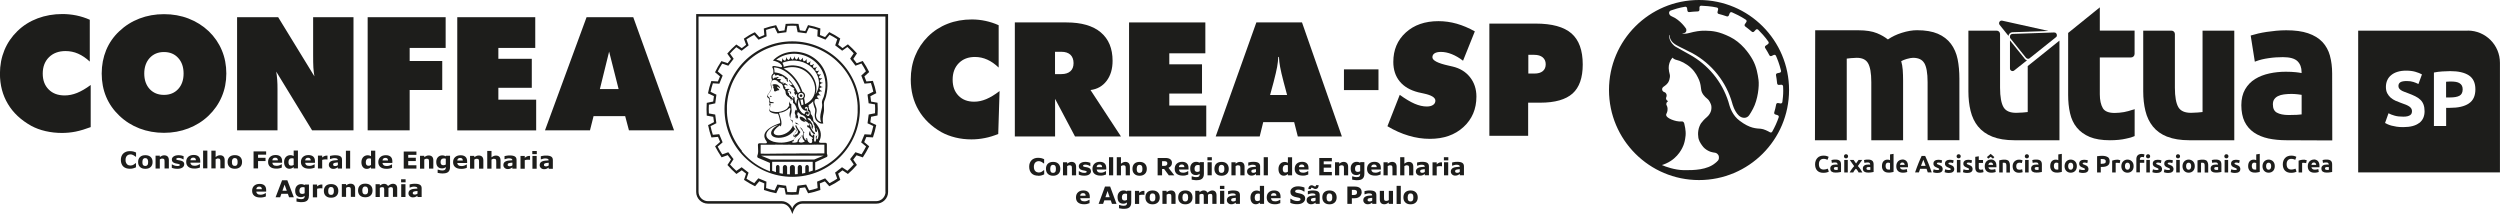 <?xml version="1.0" encoding="UTF-8"?>
<svg xmlns="http://www.w3.org/2000/svg" id="Layer_2" data-name="Layer 2" viewBox="0 0 411.25 35.21">
  <defs>
    <style>
      .cls-1 {
        fill: none;
      }

      .cls-2, .cls-3 {
        fill: #1d1d1b;
      }

      .cls-3 {
        fill-rule: evenodd;
      }
    </style>
  </defs>
  <g id="Layer_1-2" data-name="Layer 1">
    <g>
      <g>
        <path class="cls-2" d="m404.59,13.68c-.17-.1-.37-.17-.61-.21-.24-.04-.51-.06-.8-.06-.15,0-.29,0-.43.01-.14,0-.26.02-.37.03v2.58h.63c.7,0,1.22-.09,1.57-.28.35-.19.53-.54.53-1.06,0-.25-.05-.46-.14-.62-.09-.16-.22-.29-.39-.39Z"></path>
        <path class="cls-2" d="m405.95,5.04h-18.03v23.32h23.32V10.33c0-2.93-2.37-5.3-5.3-5.3Zm-7.99,15.18c-.58.46-1.46.69-2.64.69-.39,0-.75-.02-1.07-.07s-.6-.11-.84-.17c-.24-.07-.46-.14-.63-.22-.18-.08-.32-.15-.44-.22l.57-1.6c.27.15.59.28.99.39.39.12.87.17,1.44.17.28,0,.52-.02.7-.07.18-.05.33-.11.44-.19.11-.08.19-.18.23-.29.04-.11.06-.24.06-.37,0-.29-.14-.53-.41-.73s-.75-.4-1.42-.62c-.29-.1-.58-.22-.88-.35-.29-.13-.55-.3-.79-.5-.23-.2-.42-.45-.57-.73-.15-.29-.22-.64-.22-1.05s.08-.78.23-1.11c.15-.33.37-.61.66-.84.28-.23.63-.41,1.03-.53.4-.12.86-.19,1.37-.19.6,0,1.12.06,1.56.19.44.13.8.27,1.08.43l-.58,1.58c-.25-.13-.53-.24-.83-.34-.3-.1-.67-.15-1.1-.15-.48,0-.83.07-1.04.2-.21.13-.32.34-.32.61,0,.16.04.3.12.41.08.11.19.21.33.3.14.09.3.17.49.24.18.07.39.15.61.23.46.17.87.34,1.21.51.34.17.63.36.86.59.23.22.4.49.51.79s.17.67.17,1.09c0,.83-.29,1.48-.88,1.94Zm8.15-3.19c-.72.48-1.75.71-3.09.71h-.63v2.99h-2.01v-8.8c.44-.09.9-.15,1.39-.18.49-.03.92-.05,1.29-.05,1.33,0,2.35.23,3.07.7.71.47,1.07,1.23,1.07,2.3s-.36,1.85-1.08,2.32Z"></path>
        <path class="cls-2" d="m316.53,10.35c.37.6.56,1.66.56,3.15v9.56h5.23v-10.13c0-1.16-.1-2.24-.29-3.19-.2-.97-.57-1.82-1.1-2.53-.53-.71-1.26-1.27-2.16-1.66-.89-.38-2.04-.58-3.41-.58-.77,0-1.61.14-2.52.43-.84.26-1.61.63-2.28,1.09-.49-.39-1.09-.74-1.8-1.03-.78-.32-1.81-.48-3.05-.48h-7.11l-.04,18.09h5.23v-13.43c.24-.03.48-.06.73-.08.31-.03.62-.05.91-.05.89,0,1.49.28,1.84.85.37.6.56,1.66.56,3.15v9.56h5.23v-9.81c0-.62-.02-1.21-.06-1.77-.04-.5-.12-.98-.25-1.43.26-.14.57-.27.93-.37.44-.12.78-.18,1.01-.18.89,0,1.49.28,1.84.85Z"></path>
        <path class="cls-2" d="m325.39,20.8c.58.72,1.37,1.29,2.35,1.68.97.39,2.2.59,3.65.59h7.39V6.68l-5.22,4.19v7.56c-.24.03-.52.06-.82.08-.38.03-.74.05-1.07.05-1.03,0-1.71-.3-2.08-.91-.38-.64-.58-1.72-.58-3.21V5.6c0-.31-.25-.56-.56-.56h-4.65v9.98c0,1.17.12,2.25.36,3.22.24.99.65,1.85,1.23,2.57Z"></path>
        <path class="cls-2" d="m356.5,22.48c.97.39,2.2.59,3.65.59h7.39V5.04h-5.22v13.39c-.24.03-.52.06-.82.08-.38.03-.74.05-1.07.05-1.03,0-1.71-.3-2.08-.91-.38-.64-.58-1.72-.58-3.21V5.6c0-.31-.25-.56-.56-.56h-4.65v9.98c0,1.17.12,2.25.36,3.22.24.99.65,1.85,1.23,2.57.58.72,1.37,1.29,2.35,1.68Z"></path>
        <path class="cls-2" d="m383.28,9.17c-.24-.88-.67-1.65-1.25-2.27-.59-.62-1.38-1.1-2.35-1.43-.96-.33-2.17-.49-3.59-.49-.56,0-1.12.03-1.67.08-.54.05-1.07.12-1.56.19-.5.08-.96.16-1.38.26-.42.1-.77.19-1.05.28l-.19.06.68,4.3.26-.1c.56-.21,1.23-.37,2-.48.78-.12,1.57-.17,2.36-.17,1.15,0,1.95.23,2.4.67.45.45.67,1.04.67,1.79v.16c-.26-.06-.57-.1-.92-.14-.49-.05-1.05-.08-1.67-.08-.93,0-1.84.09-2.7.28-.87.19-1.66.49-2.34.91-.69.42-1.25,1-1.66,1.71-.41.71-.62,1.59-.62,2.61s.18,1.96.53,2.69c.36.74.88,1.34,1.55,1.8.66.45,1.46.78,2.37.98.9.19,1.91.29,3.01.29,1.03,0,3.14.01,4.83.02,1.15,0,2.12.01,2.44.01h.23l-.02-11c0-1.06-.12-2.04-.36-2.91Zm-4.66,9.65c-.22.03-.49.05-.81.07-.42.02-.87.03-1.33.03-.83,0-1.49-.14-1.95-.4-.43-.25-.64-.69-.64-1.35,0-.34.07-.62.22-.83.15-.22.35-.4.62-.53.28-.14.6-.23.97-.28.38-.05.8-.08,1.23-.08.31,0,.66.02,1.03.06.27.03.49.06.66.09v3.23Z"></path>
        <path class="cls-2" d="m350.83,18.05c-.43.16-.92.29-1.44.39-.53.09-1.05.14-1.54.14-.97,0-1.62-.26-1.93-.78-.33-.56-.5-1.33-.5-2.28v-6.07h5.14c.32,0,.58-.26.58-.58v-3.84h-5.72V1.21l-5.21,4.21v10.17c0,1.1.1,2.12.31,3.02.21.93.58,1.73,1.12,2.38.53.65,1.25,1.17,2.13,1.54.88.36,1.99.54,3.31.54,1.03,0,1.92-.09,2.64-.26.19-.05.32-.07.43-.1.3-.07.42-.09.86-.27l.14-.06v-4.43s-.31.12-.31.12Z"></path>
        <path class="cls-2" d="m300.55,27.78s-.09.03-.14.05c-.05.01-.12.03-.19.04-.07.01-.15.02-.24.02-.14,0-.26-.02-.36-.07-.1-.05-.18-.11-.24-.19-.06-.08-.11-.17-.13-.28-.03-.11-.04-.22-.04-.35,0-.16.02-.29.06-.4.04-.11.1-.2.17-.27s.15-.12.24-.15c.09-.03.18-.05.28-.05.14,0,.27.02.38.05.11.03.21.07.29.11l.18-.49s-.05-.03-.1-.05c-.05-.02-.11-.05-.18-.07s-.15-.04-.25-.06c-.09-.02-.2-.02-.31-.02-.2,0-.38.03-.55.09-.17.06-.32.15-.44.28-.12.12-.22.27-.29.45-.07.18-.11.38-.11.6,0,.45.12.8.35,1.04.23.24.57.37,1.01.37.21,0,.39-.02.54-.06.16-.04.28-.09.36-.14l-.17-.49s-.07.03-.11.05Z"></path>
        <path class="cls-2" d="m302.67,26.48c-.07-.07-.16-.13-.28-.17-.11-.04-.26-.06-.43-.06-.07,0-.13,0-.2,0-.07,0-.13.01-.19.02-.06,0-.12.02-.17.03-.05.01-.09.02-.13.03l.07.47c.07-.03.15-.05.25-.06.1-.01.19-.02.29-.02.15,0,.25.03.31.09.06.06.09.14.09.24v.05s-.08-.02-.14-.03c-.06,0-.13,0-.2,0-.11,0-.22.01-.32.03-.1.02-.2.06-.28.11-.08.05-.15.12-.19.2-.05.08-.07.19-.07.3s.02.23.06.32c.04.09.1.16.18.21.08.05.17.09.28.12.11.02.23.03.36.03.21,0,.39-.01.54-.04s.26-.05.35-.06v-1.21c0-.13-.01-.24-.04-.35-.03-.1-.08-.19-.15-.27Zm-.37,1.46s-.07,0-.13.01c-.05,0-.11,0-.16,0-.11,0-.19-.02-.25-.05-.06-.04-.09-.1-.09-.19,0-.05.01-.09.03-.12.02-.03.05-.06.09-.07.04-.02.08-.03.13-.04.05,0,.1,0,.15,0,.04,0,.08,0,.13,0,.05,0,.08.01.11.02v.44Z"></path>
        <path class="cls-2" d="m303.67,25.37c-.09,0-.18.03-.24.09s-.1.15-.1.25.03.19.1.25c.07.06.15.09.24.09s.18-.03.24-.09c.07-.06.1-.15.1-.25s-.03-.19-.1-.25-.15-.09-.24-.09Z"></path>
        <rect class="cls-2" x="303.38" y="26.31" width=".58" height="2.06"></rect>
        <path class="cls-2" d="m305.62,27.31l.71-1h-.6l-.41.58-.4-.58h-.63c.12.16.23.33.35.5.12.17.24.34.37.52-.07.08-.14.16-.22.25-.07.09-.14.18-.21.28-.06.09-.12.19-.18.28-.05.09-.1.17-.13.23h.59c.03-.05.06-.11.09-.17.03-.06.07-.12.11-.18.04-.06.08-.11.12-.15.04-.04.08-.08.12-.11.04.04.08.08.13.12.04.04.08.1.12.16.04.06.07.12.11.18.03.06.06.11.08.15h.62c-.08-.15-.18-.31-.3-.5-.13-.19-.27-.37-.44-.56Z"></path>
        <path class="cls-2" d="m308.03,26.48c-.07-.07-.16-.13-.28-.17-.11-.04-.26-.06-.43-.06-.07,0-.13,0-.2,0-.07,0-.13.01-.19.02-.06,0-.12.02-.17.03-.05.01-.09.02-.13.03l.07.47c.07-.03.15-.05.25-.06.1-.01.19-.02.29-.02.15,0,.25.03.31.09.06.06.09.14.09.24v.05s-.08-.02-.14-.03c-.06,0-.13,0-.2,0-.11,0-.22.01-.32.03-.1.02-.2.06-.28.11-.08.05-.15.12-.19.2-.05.08-.07.19-.07.3s.02.23.06.32c.04.09.1.16.18.21.08.05.17.09.28.12.11.02.23.03.36.03.21,0,.39-.01.54-.04s.26-.05.35-.06v-1.21c0-.13-.01-.24-.04-.35-.03-.1-.08-.19-.15-.27Zm-.37,1.46s-.07,0-.13.01c-.05,0-.11,0-.16,0-.11,0-.19-.02-.25-.05-.06-.04-.09-.1-.09-.19,0-.05.01-.09.03-.12.02-.03.05-.06.09-.07.04-.02.08-.03.13-.04.05,0,.1,0,.15,0,.04,0,.08,0,.13,0,.05,0,.08.01.11.02v.44Z"></path>
        <path class="cls-2" d="m310.91,26.35c-.06-.03-.13-.05-.19-.07-.06-.02-.14-.02-.22-.02-.15,0-.28.02-.39.07-.11.05-.21.12-.29.21-.08.09-.14.21-.18.34-.04.13-.06.28-.06.45s.02.31.07.44c.05.13.12.24.21.34.09.09.2.16.34.21.13.05.28.07.45.07.07,0,.14,0,.22,0,.08,0,.15-.01.23-.03.07-.01.15-.02.21-.04.07-.01.13-.03.18-.04v-2.97l-.58.09v.93Zm0,1.54s-.06,0-.11.01c-.04,0-.09,0-.14,0-.16,0-.28-.05-.36-.16-.08-.11-.12-.25-.12-.43,0-.38.14-.56.41-.56.06,0,.12,0,.18.02.06.02.11.03.14.06v1.06Z"></path>
        <path class="cls-2" d="m312.93,26.25c-.13,0-.25.02-.37.07-.12.05-.22.12-.32.21-.09.09-.16.21-.22.34-.06.14-.08.3-.08.48,0,.15.02.29.06.42.04.13.11.24.2.34.09.09.2.17.34.22.14.05.3.08.48.08.07,0,.15,0,.22-.01.07,0,.14-.02.21-.03.06-.01.12-.02.17-.04.05-.02.09-.03.13-.05l-.08-.47c-.07.03-.15.05-.25.07-.1.02-.21.03-.31.03-.17,0-.3-.03-.4-.11-.1-.07-.15-.17-.17-.29h1.32s0-.07,0-.11c0-.04,0-.08,0-.11,0-.35-.08-.61-.25-.79-.17-.18-.4-.27-.69-.27Zm-.39.88s.02-.1.04-.15c.02-.05.04-.09.07-.13.03-.04.07-.07.12-.09s.1-.03.17-.03.12.01.17.03c.05.02.08.05.11.09s.05.08.07.12c.01.05.02.1.03.15h-.77Z"></path>
        <path class="cls-2" d="m317.21,26.85c-.09-.22-.18-.43-.26-.62-.09-.2-.17-.39-.26-.58h-.58c-.09.19-.18.38-.26.58-.08.2-.17.4-.26.62-.09.22-.18.45-.27.7-.09.25-.19.52-.29.81h.63c.03-.09.06-.19.1-.29.03-.1.07-.2.1-.3h1.06c.03.1.07.2.1.3.03.1.07.2.1.29h.65c-.1-.29-.2-.56-.29-.81-.09-.25-.18-.48-.27-.7Zm-1.21.44c.04-.12.08-.23.13-.34.04-.11.08-.2.11-.29.03-.09.06-.17.09-.23.03-.07.05-.12.06-.16.02.04.04.09.06.16.03.07.06.15.09.23.03.09.07.19.11.29.04.11.08.22.12.34h-.77Z"></path>
        <path class="cls-2" d="m319.45,27.4c-.05-.05-.11-.1-.2-.15-.08-.05-.19-.09-.32-.14-.06-.02-.11-.04-.15-.06-.04-.02-.07-.04-.1-.05-.02-.02-.04-.03-.05-.05,0-.02-.01-.04-.01-.06,0-.1.09-.15.27-.15.1,0,.19,0,.27.03.08.02.15.04.22.06l.1-.45c-.07-.03-.16-.05-.27-.07-.12-.02-.23-.03-.36-.03-.25,0-.45.06-.59.17-.14.11-.21.26-.21.46,0,.1.01.18.04.25.03.07.07.13.12.18.05.05.12.09.19.13.07.04.16.07.25.11.12.04.2.08.26.12.06.04.09.08.09.12,0,.06-.02.1-.07.12-.04.02-.12.03-.23.03s-.2-.01-.31-.03c-.1-.02-.21-.05-.31-.09l-.1.47s.13.05.25.08c.12.03.27.05.46.05.28,0,.49-.05.65-.16.15-.1.23-.26.23-.46,0-.09,0-.16-.03-.23-.02-.06-.05-.12-.1-.18Z"></path>
        <path class="cls-2" d="m321.35,27.4c-.05-.05-.11-.1-.2-.15-.08-.05-.19-.09-.32-.14-.06-.02-.11-.04-.15-.06-.04-.02-.07-.04-.1-.05-.02-.02-.04-.03-.05-.05,0-.02-.01-.04-.01-.06,0-.1.09-.15.27-.15.1,0,.19,0,.27.03.08.02.15.04.22.06l.1-.45c-.07-.03-.16-.05-.27-.07-.12-.02-.23-.03-.36-.03-.25,0-.45.06-.59.17-.14.11-.21.26-.21.46,0,.1.01.18.04.25.03.07.07.13.12.18.05.05.12.09.19.13.07.04.16.07.25.11.12.04.2.08.26.12.06.04.09.08.09.12,0,.06-.02.1-.07.12-.04.02-.12.03-.23.03s-.2-.01-.31-.03c-.1-.02-.21-.05-.31-.09l-.1.47s.13.05.25.08c.12.03.27.05.46.05.28,0,.49-.05.65-.16.15-.1.23-.26.23-.46,0-.09,0-.16-.03-.23-.02-.06-.05-.12-.1-.18Z"></path>
        <path class="cls-2" d="m322.2,25.37c-.09,0-.18.03-.24.09s-.1.15-.1.25.03.19.1.25c.07.06.15.09.24.09s.18-.03.24-.09c.07-.06.1-.15.1-.25s-.03-.19-.1-.25-.15-.09-.24-.09Z"></path>
        <rect class="cls-2" x="321.91" y="26.31" width=".58" height="2.06"></rect>
        <path class="cls-2" d="m324.37,27.4c-.05-.05-.11-.1-.2-.15-.08-.05-.19-.09-.32-.14-.06-.02-.11-.04-.15-.06-.04-.02-.07-.04-.1-.05-.02-.02-.04-.03-.05-.05,0-.02-.01-.04-.01-.06,0-.1.09-.15.27-.15.1,0,.19,0,.27.03.08.02.15.04.22.06l.1-.45c-.07-.03-.16-.05-.27-.07-.12-.02-.23-.03-.36-.03-.25,0-.45.06-.59.17-.14.11-.21.26-.21.46,0,.1.01.18.04.25.03.07.07.13.12.18.05.05.12.09.19.13.07.04.16.07.25.11.12.04.2.08.26.12.06.04.09.08.09.12,0,.06-.02.1-.07.12-.04.02-.12.03-.23.03s-.2-.01-.31-.03c-.1-.02-.21-.05-.31-.09l-.1.47s.13.05.25.08c.12.03.27.05.46.05.28,0,.49-.05.65-.16.15-.1.23-.26.23-.46,0-.09,0-.16-.03-.23-.02-.06-.05-.12-.1-.18Z"></path>
        <path class="cls-2" d="m326.02,27.9c-.07.01-.13.02-.19.02-.13,0-.22-.04-.26-.11-.04-.07-.06-.17-.06-.29v-.72h.7v-.48h-.7v-.61l-.58.09v1.73c0,.13.01.25.04.36.02.11.07.2.13.28.06.08.15.14.25.18.1.04.24.06.39.06.13,0,.23-.01.32-.03.09-.02.16-.05.23-.07l-.08-.45c-.05.02-.12.04-.18.05Z"></path>
        <path class="cls-2" d="m327.48,26.25c-.13,0-.25.02-.37.07-.12.05-.22.12-.32.21-.09.09-.16.21-.22.34-.06.14-.08.3-.08.48,0,.15.02.29.06.42.04.13.11.24.2.34.09.09.2.17.34.22.14.05.3.08.48.08.07,0,.15,0,.22-.01.07,0,.14-.02.21-.03.06-.01.12-.02.17-.04.05-.02.09-.03.13-.05l-.08-.47c-.07.03-.15.05-.25.07-.1.02-.21.03-.31.03-.17,0-.3-.03-.4-.11-.1-.07-.15-.17-.17-.29h1.32s0-.07,0-.11c0-.04,0-.08,0-.11,0-.35-.08-.61-.25-.79-.17-.18-.4-.27-.69-.27Zm-.39.88s.02-.1.04-.15c.02-.05.04-.09.07-.13.03-.04.07-.07.12-.09s.1-.03.17-.03.12.01.17.03c.05.02.08.05.11.09s.05.08.07.12c.01.05.02.1.03.15h-.77Z"></path>
        <polygon class="cls-2" points="326.85 25.84 327.07 26.1 327.46 25.8 327.85 26.1 328.07 25.84 327.46 25.31 326.85 25.84"></polygon>
        <path class="cls-2" d="m330.46,26.52c-.07-.08-.16-.15-.28-.19-.12-.05-.26-.07-.44-.07s-.34.01-.49.04c-.16.02-.28.05-.38.08v1.99h.58v-1.59s.08,0,.12-.01c.05,0,.09,0,.13,0,.14,0,.23.04.28.12.05.08.07.21.07.4v1.09h.58v-1.16c0-.14-.01-.27-.04-.38-.03-.11-.08-.21-.14-.3Z"></path>
        <path class="cls-2" d="m332.44,27.9c-.08.01-.16.02-.23.02-.2,0-.34-.05-.42-.15-.08-.1-.12-.24-.12-.43,0-.18.04-.32.13-.42s.21-.16.39-.16c.08,0,.15,0,.22.02.06.02.12.03.18.05l.12-.46c-.09-.04-.18-.06-.27-.08-.09-.02-.19-.03-.3-.03-.17,0-.32.03-.45.09-.13.06-.24.14-.33.23-.09.1-.16.21-.21.34-.05.13-.07.27-.07.42s.02.3.06.43c.04.13.1.25.19.34.09.1.2.17.33.23.14.06.3.08.48.08.12,0,.23-.01.34-.03.1-.02.19-.05.25-.07l-.08-.48c-.07.03-.14.05-.22.06Z"></path>
        <rect class="cls-2" x="333.13" y="26.31" width=".58" height="2.06"></rect>
        <path class="cls-2" d="m333.42,25.37c-.09,0-.18.03-.24.09s-.1.15-.1.25.03.19.1.25c.07.06.15.09.24.09s.18-.03.24-.09c.07-.06.1-.15.1-.25s-.03-.19-.1-.25-.15-.09-.24-.09Z"></path>
        <path class="cls-2" d="m335.71,26.48c-.07-.07-.16-.13-.28-.17-.11-.04-.26-.06-.43-.06-.07,0-.13,0-.2,0-.07,0-.13.01-.19.02-.06,0-.12.02-.17.03-.05.01-.09.02-.13.03l.07.47c.07-.03.15-.05.25-.06s.19-.02.29-.02c.15,0,.25.03.31.09.06.06.09.14.09.24v.05s-.08-.02-.14-.03c-.06,0-.13,0-.2,0-.11,0-.22.01-.32.03-.1.02-.2.06-.28.11-.08.05-.15.12-.19.2-.05.08-.07.19-.07.3s.02.23.06.32c.04.09.1.16.18.21.08.05.17.09.28.12.11.02.23.03.36.03.21,0,.39-.01.54-.04.15-.02.26-.05.35-.06v-1.21c0-.13-.01-.24-.04-.35-.03-.1-.08-.19-.15-.27Zm-.37,1.46s-.07,0-.13.01c-.05,0-.11,0-.16,0-.11,0-.19-.02-.25-.05-.06-.04-.09-.1-.09-.19,0-.05.01-.09.03-.12.02-.03.05-.06.09-.07.04-.02.08-.03.13-.04.05,0,.1,0,.15,0,.04,0,.08,0,.13,0,.05,0,.08.01.11.02v.44Z"></path>
        <path class="cls-2" d="m338.59,26.35c-.06-.03-.13-.05-.19-.07-.06-.02-.14-.02-.22-.02-.15,0-.28.02-.39.07-.11.05-.21.12-.29.21-.08.09-.14.21-.18.34-.04.13-.06.28-.06.45s.02.31.07.44c.05.13.12.24.21.34.09.09.2.16.34.21.13.05.28.07.45.07.07,0,.14,0,.22,0,.08,0,.15-.01.23-.03.07-.01.15-.02.21-.04.07-.01.13-.03.18-.04v-2.97l-.58.09v.93Zm0,1.54s-.06,0-.11.01c-.04,0-.09,0-.14,0-.16,0-.28-.05-.36-.16-.08-.11-.12-.25-.12-.43,0-.38.14-.56.41-.56.06,0,.12,0,.18.02.06.02.11.03.14.06v1.06Z"></path>
        <path class="cls-2" d="m341.36,26.55c-.09-.09-.2-.17-.32-.22-.12-.05-.26-.08-.41-.08s-.28.03-.4.08c-.12.05-.23.13-.32.22-.09.09-.16.21-.21.34-.05.13-.08.28-.08.44s.02.31.07.44c.05.13.12.25.21.34.09.09.19.17.32.22.12.05.26.08.41.08s.29-.03.42-.08c.12-.05.23-.13.32-.22.09-.1.16-.21.2-.34.05-.13.07-.28.07-.44s-.02-.31-.07-.44c-.05-.13-.12-.25-.21-.34Zm-.42,1.21c-.07.11-.17.16-.31.16s-.24-.05-.31-.16c-.07-.11-.11-.25-.11-.43s.04-.32.11-.42c.07-.1.18-.15.31-.15s.24.05.31.15c.07.1.11.24.11.42s-.04.32-.11.43Z"></path>
        <path class="cls-2" d="m343.43,27.4c-.05-.05-.11-.1-.2-.15-.08-.05-.19-.09-.32-.14-.06-.02-.11-.04-.15-.06-.04-.02-.07-.04-.1-.05-.02-.02-.04-.03-.05-.05,0-.02-.01-.04-.01-.06,0-.1.09-.15.27-.15.1,0,.19,0,.27.03.08.02.15.04.22.06l.1-.45c-.07-.03-.16-.05-.27-.07-.12-.02-.23-.03-.36-.03-.25,0-.45.06-.59.17-.14.11-.21.26-.21.46,0,.1.01.18.04.25.03.07.07.13.12.18.05.05.12.09.19.13.07.04.16.07.25.11.12.04.2.08.26.12.06.04.09.08.09.12,0,.06-.02.1-.07.12-.04.02-.12.03-.23.03s-.2-.01-.31-.03c-.1-.02-.21-.05-.31-.09l-.1.47s.13.05.25.08c.12.03.27.05.46.05.28,0,.49-.05.65-.16.15-.1.23-.26.23-.46,0-.09,0-.16-.03-.23-.02-.06-.05-.12-.1-.18Z"></path>
        <path class="cls-2" d="m346.71,25.84c-.22-.14-.53-.21-.93-.21-.11,0-.24,0-.39.02-.15.01-.29.03-.42.05v2.67h.61v-.91h.19c.41,0,.72-.07.94-.22.22-.14.33-.38.33-.71s-.11-.56-.32-.7Zm-.47,1.01c-.11.06-.27.09-.48.09h-.19v-.78s.07,0,.11,0c.04,0,.09,0,.13,0,.09,0,.17,0,.24.02.07.01.13.03.19.06.05.03.09.07.12.12.03.05.04.11.04.19,0,.16-.05.26-.16.32Z"></path>
        <path class="cls-2" d="m348.54,26.29s-.09-.01-.13-.02c-.04,0-.08,0-.11,0-.18,0-.33.02-.48.05-.14.03-.26.07-.37.1v1.95h.58v-1.57s.06-.01.12-.02c.05,0,.09,0,.13,0,.08,0,.16,0,.23.02.07.01.13.03.18.04l.1-.48s-.07-.02-.11-.03-.09-.02-.13-.02Z"></path>
        <path class="cls-2" d="m350.7,26.55c-.09-.09-.2-.17-.32-.22-.12-.05-.26-.08-.41-.08s-.28.03-.4.08c-.12.05-.23.13-.32.22-.09.09-.16.21-.21.34-.05.13-.08.28-.08.44s.02.31.07.44c.05.13.12.25.21.34.09.09.19.17.32.22.12.05.26.08.41.08s.29-.03.42-.08c.12-.05.23-.13.32-.22.09-.1.16-.21.2-.34.05-.13.07-.28.07-.44s-.02-.31-.07-.44c-.05-.13-.12-.25-.21-.34Zm-.42,1.21c-.07.11-.17.16-.31.16s-.24-.05-.31-.16c-.07-.11-.11-.25-.11-.43s.04-.32.11-.42c.07-.1.18-.15.31-.15s.24.05.31.15c.07.1.11.24.11.42s-.04.32-.11.43Z"></path>
        <path class="cls-2" d="m352.03,26.05s.03-.09.06-.12c.03-.03.06-.06.11-.08.05-.02.11-.03.18-.03.05,0,.1,0,.15.01.05,0,.1.02.14.04l.1-.46s-.11-.04-.18-.06c-.07-.02-.16-.03-.27-.03-.29,0-.52.08-.67.23-.15.16-.22.37-.22.63v2.17h.58v-1.57h.72v-.48h-.72v-.1c0-.05,0-.11.02-.15Z"></path>
        <path class="cls-2" d="m353.36,25.37c-.09,0-.18.03-.24.09-.07.06-.1.15-.1.25s.03.19.1.25c.07.06.15.09.24.09s.18-.03.24-.09c.07-.06.1-.15.1-.25s-.03-.19-.1-.25-.15-.09-.24-.09Z"></path>
        <rect class="cls-2" x="353.07" y="26.31" width=".58" height="2.06"></rect>
        <path class="cls-2" d="m355.53,27.4c-.05-.05-.11-.1-.2-.15-.08-.05-.19-.09-.32-.14-.06-.02-.11-.04-.15-.06-.04-.02-.07-.04-.1-.05-.02-.02-.04-.03-.05-.05,0-.02-.01-.04-.01-.06,0-.1.09-.15.27-.15.1,0,.19,0,.27.03.08.02.15.04.22.06l.1-.45c-.07-.03-.16-.05-.27-.07-.12-.02-.23-.03-.36-.03-.25,0-.45.06-.59.17-.14.11-.21.26-.21.46,0,.1.01.18.04.25.03.07.07.13.12.18.05.05.12.09.19.13.07.04.16.07.25.11.12.04.2.08.26.12.06.04.09.08.09.12,0,.06-.02.1-.07.12-.04.02-.12.03-.23.03s-.2-.01-.31-.03c-.1-.02-.21-.05-.31-.09l-.1.47s.13.05.25.08c.12.03.27.05.46.05.28,0,.49-.05.65-.16.15-.1.23-.26.23-.46,0-.09,0-.16-.03-.23-.02-.06-.05-.12-.1-.18Z"></path>
        <path class="cls-2" d="m357.42,27.4c-.05-.05-.11-.1-.2-.15-.08-.05-.19-.09-.32-.14-.06-.02-.11-.04-.15-.06-.04-.02-.07-.04-.1-.05-.02-.02-.04-.03-.05-.05,0-.02-.01-.04-.01-.06,0-.1.09-.15.27-.15.1,0,.19,0,.27.03.08.02.15.04.22.06l.1-.45c-.07-.03-.16-.05-.27-.07-.12-.02-.23-.03-.36-.03-.25,0-.45.06-.59.17-.14.11-.21.26-.21.46,0,.1.01.18.04.25.03.07.07.13.12.18.05.05.12.09.19.13.07.04.16.07.25.11.12.04.2.08.26.12.06.04.09.08.09.12,0,.06-.02.1-.07.12-.04.02-.12.03-.23.03s-.2-.01-.31-.03c-.1-.02-.21-.05-.31-.09l-.1.47s.13.05.25.08c.12.03.27.05.46.05.28,0,.49-.05.65-.16.15-.1.23-.26.23-.46,0-.09,0-.16-.03-.23-.02-.06-.05-.12-.1-.18Z"></path>
        <rect class="cls-2" x="357.99" y="26.31" width=".58" height="2.06"></rect>
        <path class="cls-2" d="m358.28,25.37c-.09,0-.18.03-.24.09s-.1.15-.1.25.03.19.1.25c.07.06.15.09.24.09s.18-.03.24-.09c.07-.06.1-.15.1-.25s-.03-.19-.1-.25-.15-.09-.24-.09Z"></path>
        <path class="cls-2" d="m360.76,26.55c-.09-.09-.2-.17-.32-.22-.12-.05-.26-.08-.41-.08s-.28.03-.4.08c-.12.05-.23.13-.32.22-.09.09-.16.21-.21.34-.05.13-.08.28-.08.44s.02.31.07.44c.05.13.12.25.21.34.09.09.19.17.32.22.12.05.26.08.41.08s.29-.03.42-.08c.12-.05.23-.13.32-.22.09-.1.16-.21.2-.34.05-.13.07-.28.07-.44s-.02-.31-.07-.44c-.05-.13-.12-.25-.21-.34Zm-.42,1.21c-.07.11-.17.16-.31.16s-.24-.05-.31-.16c-.07-.11-.11-.25-.11-.43s.04-.32.11-.42c.07-.1.18-.15.31-.15s.24.05.31.15c.07.1.11.24.11.42s-.04.32-.11.43Z"></path>
        <path class="cls-2" d="m363.08,26.52c-.07-.08-.16-.15-.28-.19-.12-.05-.26-.07-.44-.07s-.34.01-.49.04c-.16.02-.28.05-.38.08v1.99h.58v-1.59s.08,0,.12-.01c.05,0,.09,0,.13,0,.14,0,.23.04.28.12.05.08.07.21.07.4v1.09h.58v-1.16c0-.14-.01-.27-.04-.38-.03-.11-.08-.21-.14-.3Z"></path>
        <path class="cls-2" d="m365.24,26.48c-.07-.07-.16-.13-.28-.17-.11-.04-.26-.06-.43-.06-.07,0-.13,0-.2,0-.07,0-.13.01-.19.02-.06,0-.12.02-.17.03-.05.01-.09.02-.13.03l.07.47c.07-.03.15-.05.25-.06s.19-.02.29-.02c.15,0,.25.03.31.09.06.06.09.14.09.24v.05s-.08-.02-.14-.03c-.06,0-.13,0-.2,0-.11,0-.22.01-.32.03-.1.02-.2.06-.28.11-.08.05-.15.12-.19.2-.05.08-.07.19-.07.3s.02.23.06.32c.04.09.1.16.18.21.08.05.17.09.28.12.11.02.23.03.36.03.21,0,.39-.01.54-.04.15-.02.26-.05.35-.06v-1.21c0-.13-.01-.24-.04-.35-.03-.1-.08-.19-.15-.27Zm-.37,1.46s-.07,0-.13.01c-.05,0-.11,0-.16,0-.11,0-.19-.02-.25-.05-.06-.04-.09-.1-.09-.19,0-.05.01-.09.03-.12.02-.03.05-.06.09-.07.04-.02.08-.03.13-.04.05,0,.1,0,.15,0,.04,0,.08,0,.13,0,.05,0,.08.01.11.02v.44Z"></path>
        <rect class="cls-2" x="365.95" y="26.31" width=".58" height="2.06"></rect>
        <path class="cls-2" d="m366.24,25.37c-.09,0-.18.03-.24.09s-.1.15-.1.25.03.19.1.25c.07.06.15.09.24.09s.18-.03.24-.09c.07-.06.1-.15.1-.25s-.03-.19-.1-.25-.15-.09-.24-.09Z"></path>
        <path class="cls-2" d="m368.41,27.4c-.05-.05-.11-.1-.2-.15-.08-.05-.19-.09-.32-.14-.06-.02-.11-.04-.15-.06-.04-.02-.07-.04-.1-.05-.02-.02-.04-.03-.05-.05,0-.02-.01-.04-.01-.06,0-.1.09-.15.27-.15.1,0,.19,0,.27.03.08.02.15.04.22.06l.1-.45c-.07-.03-.16-.05-.27-.07-.12-.02-.23-.03-.36-.03-.25,0-.45.06-.59.17-.14.11-.21.26-.21.46,0,.1.01.18.04.25.03.07.07.13.12.18.05.05.12.09.19.13.07.04.16.07.25.11.12.04.2.08.26.12.06.04.09.08.09.12,0,.06-.02.1-.07.12-.04.02-.12.03-.23.03s-.2-.01-.31-.03c-.1-.02-.21-.05-.31-.09l-.1.47s.13.05.25.08c.12.03.27.05.46.05.28,0,.49-.05.65-.16.15-.1.23-.26.23-.46,0-.09,0-.16-.03-.23-.02-.06-.05-.12-.1-.18Z"></path>
        <path class="cls-2" d="m371.15,26.35c-.06-.03-.13-.05-.19-.07-.06-.02-.14-.02-.22-.02-.15,0-.28.02-.39.07-.11.05-.21.12-.29.21-.08.09-.14.21-.18.34-.04.13-.06.28-.06.45s.02.31.07.44c.05.13.12.24.21.34.09.09.2.16.34.21.13.05.28.07.45.07.07,0,.14,0,.22,0,.08,0,.15-.01.23-.03.07-.01.15-.02.21-.04.07-.01.13-.03.18-.04v-2.97l-.58.09v.93Zm0,1.54s-.06,0-.11.01c-.04,0-.09,0-.14,0-.16,0-.28-.05-.36-.16-.08-.11-.12-.25-.12-.43,0-.38.14-.56.41-.56.06,0,.12,0,.18.02.06.02.11.03.14.06v1.06Z"></path>
        <path class="cls-2" d="m373.92,26.55c-.09-.09-.2-.17-.32-.22-.12-.05-.26-.08-.41-.08s-.28.03-.4.08c-.12.05-.23.13-.32.22-.09.09-.16.21-.21.34-.05.13-.08.28-.08.44s.02.31.07.44c.05.13.12.25.21.34.09.09.19.17.32.22.12.05.26.08.41.08s.29-.03.42-.08c.12-.05.23-.13.32-.22.09-.1.16-.21.2-.34.05-.13.07-.28.07-.44s-.02-.31-.07-.44c-.05-.13-.12-.25-.21-.34Zm-.42,1.21c-.07.11-.17.16-.31.16s-.24-.05-.31-.16c-.07-.11-.11-.25-.11-.43s.04-.32.11-.42c.07-.1.18-.15.31-.15s.24.05.31.15c.07.1.11.24.11.42s-.04.32-.11.43Z"></path>
        <path class="cls-2" d="m377.49,27.78s-.09.03-.14.05c-.05.01-.12.03-.19.04-.07.01-.15.02-.24.02-.14,0-.26-.02-.36-.07-.1-.05-.18-.11-.24-.19-.06-.08-.11-.17-.13-.28-.03-.11-.04-.22-.04-.35,0-.16.02-.29.06-.4.04-.11.1-.2.17-.27s.15-.12.24-.15c.09-.03.18-.05.28-.05.14,0,.27.02.38.05.11.03.21.07.29.11l.18-.49s-.05-.03-.1-.05c-.05-.02-.11-.05-.18-.07-.07-.02-.15-.04-.25-.06-.09-.02-.2-.02-.31-.02-.2,0-.38.03-.55.09-.17.06-.32.15-.44.28-.12.12-.22.27-.29.45-.07.18-.11.38-.11.6,0,.45.12.8.35,1.04.23.24.57.37,1.01.37.21,0,.39-.02.54-.06.16-.04.28-.09.36-.14l-.17-.49s-.07.03-.11.05Z"></path>
        <path class="cls-2" d="m379.21,26.29s-.09-.01-.13-.02c-.04,0-.08,0-.11,0-.18,0-.33.02-.48.05-.14.03-.26.07-.37.1v1.95h.58v-1.57s.06-.01.12-.02c.05,0,.09,0,.13,0,.08,0,.16,0,.23.02.07.01.13.03.18.04l.1-.48s-.07-.02-.11-.03-.09-.02-.13-.02Z"></path>
        <path class="cls-2" d="m380.62,26.25c-.13,0-.25.02-.37.07-.12.05-.22.12-.32.21-.09.09-.16.21-.22.34-.06.14-.08.3-.08.48,0,.15.02.29.06.42.04.13.11.24.2.34.09.09.2.17.34.22.14.05.3.08.48.08.07,0,.15,0,.22-.01.07,0,.14-.02.21-.03.06-.01.12-.02.17-.04.05-.02.09-.03.13-.05l-.08-.47c-.07.03-.15.05-.25.07-.1.02-.21.03-.31.03-.17,0-.3-.03-.4-.11-.1-.07-.15-.17-.17-.29h1.32s0-.07,0-.11c0-.04,0-.08,0-.11,0-.35-.08-.61-.25-.79-.17-.18-.4-.27-.69-.27Zm-.39.88s.02-.1.04-.15c.02-.05.04-.09.07-.13.03-.04.07-.07.12-.09s.1-.03.17-.03.12.01.17.03c.05.02.08.05.11.09s.05.08.07.12c.01.05.02.1.03.15h-.77Z"></path>
        <path class="cls-2" d="m383.46,26.48c-.07-.07-.16-.13-.28-.17-.11-.04-.26-.06-.43-.06-.07,0-.13,0-.2,0-.07,0-.13.01-.19.02-.06,0-.12.02-.17.03-.05.01-.09.02-.13.03l.07.47c.07-.03.15-.05.25-.06.1-.01.19-.02.29-.02.15,0,.25.03.31.09.06.06.09.14.09.24v.05s-.08-.02-.14-.03c-.06,0-.13,0-.2,0-.11,0-.22.01-.32.03-.1.02-.2.06-.28.11-.08.05-.15.12-.19.2-.05.08-.07.19-.07.3s.02.23.06.32c.04.09.1.16.18.21.08.05.17.09.28.12.11.02.23.03.36.03.21,0,.39-.01.54-.04s.26-.05.35-.06v-1.21c0-.13-.01-.24-.04-.35-.03-.1-.08-.19-.15-.27Zm-.37,1.46s-.07,0-.13.01c-.05,0-.11,0-.16,0-.11,0-.19-.02-.25-.05-.06-.04-.09-.1-.09-.19,0-.05.01-.09.03-.12.02-.03.05-.06.09-.07.04-.02.08-.03.13-.04.05,0,.1,0,.15,0,.04,0,.08,0,.13,0,.05,0,.08.01.11.02v.44Z"></path>
        <path class="cls-2" d="m279.49,0c-8.18,0-14.81,6.63-14.81,14.81,0,8.18,6.63,14.81,14.81,14.81,8.18,0,14.81-6.63,14.81-14.81s-6.63-14.81-14.81-14.81Zm3.05,26.47c-.07.1-.18.2-.36.34-1.34,1.14-3.51,1.21-5.25,1.18-1.42-.03-2.94-.56-3.55-.84.17-.05.47-.15.69-.26,2.08-.92,2.76-2.75,2.85-2.97s.28-.77.36-1.62c.08-.84-.18-1.8-.21-1.94-.03-.14-.12-.41-.44-.38-.61.04-1.15-.11-1.65-.31-.5-.2-.83-.47-.88-.66-.05-.19,0-.23.11-.49s.12-.55.1-.75-.1-.35-.17-.49c-.07-.14-.02-.28.03-.41.05-.1.13-.16.2-.19.03-.01.03-.05,0-.07-.18-.07-.26-.2-.29-.33-.04-.15,0-.26.05-.36.06-.19.02-.34,0-.43-.03-.09-.15-.27-.28-.31s-.24-.11-.28-.15c-.04-.03-.15-.16-.15-.35,0-.19.1-.3.18-.37.07-.07.56-.35.79-.71.22-.36.24-.56.3-.87.05-.31-.01-.52-.13-.98-.14-.8,0-1.17.12-1.54.13-.37.45-.73.45-.73.14.16.33.3.6.36.71.16,1.64.6,2.42,1.32.78.72,1.11,1.48,1.35,2.01.23.53.31,1.21.34,1.53.06.66.59,1.22.99,1.53.4.31.57.83.64,1.01.07.18.09.58.01.93s-.35.82-.74,1.13c-.36.29-.77.76-.92.98-.15.22-.39.74-.45,1.22-.07.48-.03.81-.01.93.02.64.4,1.17.62,1.48.51.79,1.46,1.12,1.81,1.16.27.03.43.08.47.09.04.01.42.17.49.58s-.09.6-.16.7Zm8.26-19.19l-.35.24c-.12.08-.16.24-.08.37.18.29.51.82.69,1.19.06.13.22.19.36.13l.36-.17c.14-.06.3,0,.36.13.2.44.59,1.4.84,2.47.03.15-.06.29-.21.32l-.41.09c-.14.03-.23.17-.21.31.06.32.15.88.19,1.36.01.15.14.26.29.25l.4-.03c.15-.01.28.11.29.26,0,.22.02.5.02.62,0,.06,0,.13,0,.19.01.5-.08,1.35-.14,1.78-.02.15-.16.25-.31.23l-.4-.07c-.15-.02-.28.07-.31.22-.08.45-.19.89-.32,1.33-.04.14.04.29.18.33l.39.12c.14.05.22.2.17.34-.28.82-.65,1.63-1.07,2.37-.07.13-.24.18-.37.1-.35-.2-1.01-.54-1.51-.58-.7-.06-1.77-.01-3.48-1.32-1.17-.85-1.59-2.22-1.69-2.57-.05-.19-.1-.37-.16-.56-1.06-3.34-3.38-6.11-6.41-7.77,0,0-2.01-1.13-2.3-1.29-.22-.12-.91-.72-1.02-1.54-.02-.12-.02-.25,0-.37,0-.03.04-.03.05,0,.03,1.14.97,1.59,1.63,1.93.35.18,2,.99,2.14,1.07,3.16,1.73,5.56,4.69,6.55,8.24,0,0,.31,1.29,1.08,2.01.52.49,1.31.53,1.71-.07.19-.28.4-.63.62-1.05.81-1.52,1.04-3.76.91-4.72-.13-.96-.33-2.19-.96-3.33-.63-1.14-1.9-2.87-3.74-3.77-1.84-.9-2.82-.99-4.06-1.02-.87-.02-1.72.13-2.6.37-.6.16-.95.16-1.14.06-.03-.01-.01-.06.02-.05.1.03.22.04.37-.04.36-.18.2-.65.2-.65,0,0-.92-1.46-2.39-2.06-.18-.07-.32-.21-.39-.39-.09-.22.02-.48.25-.56.51-.18,1.43-.48,2.37-.62.15-.02.29.08.31.23l.06.42c.02.14.15.25.3.23.33-.04.9-.1,1.41-.11.15,0,.27-.12.27-.27v-.4c0-.15.13-.27.28-.27.51.02,1.62.08,2.59.3.15.03.24.18.2.32l-.1.41c-.03.14.05.29.19.32.33.09.91.24,1.32.4.14.05.29-.01.35-.15l.15-.37c.06-.14.22-.21.36-.15.46.2,1.47.67,2.3,1.23.12.08.16.25.07.38l-.24.35c-.08.12-.06.28.06.37.26.2.73.55,1.08.86.11.1.28.09.38-.02l.28-.3c.1-.11.28-.11.39,0,.37.37,1.17,1.2,1.69,1.98.08.12.05.29-.07.37Z"></path>
        <path class="cls-2" d="m333.07,9.67l-2.43-3.02v4.61c-.01.36.41.56.69.34l2.11-1.68c-.15-.04-.28-.12-.37-.24Z"></path>
        <path class="cls-2" d="m330.65,6v.23s2.63,3.28,2.63,3.28c.09.11.21.16.34.16.06,0,.13-.01.19-.04h0s0,0,0,0l4.42-3.53s.04-.03.05-.05c0,0,0,0,0-.01.01-.01.02-.03.03-.04,0,0,0-.01.01-.02,0-.01.01-.02.02-.04,0,0,0-.02,0-.02,0-.01,0-.02.01-.04,0,0,0-.01,0-.02,0-.01,0-.03,0-.04,0,0,0,0,0-.01.01-.15-.06-.3-.18-.39,0,0,0,0,0,0-.01,0-.03-.02-.04-.03,0,0-.02,0-.02-.01-.01,0-.02,0-.04-.01,0,0-.02,0-.03,0-.04-.01-.08-.02-.13-.02h0s.09,0,.13.01c-.04,0-.07-.02-.11-.02,0,0,0,0-.01,0l-6.87.24c-.23,0-.42.2-.42.43Z"></path>
        <path class="cls-2" d="m330.39,5.91c.04-.33.32-.6.66-.61l5.92-.21-7.6-1.69c-.4-.09-.68.37-.43.69l1.45,1.81Z"></path>
      </g>
      <g>
        <path class="cls-3" d="m75.22,21.44V2.83h12.83v5.05h-6.07v1.79h5.5v4.77h-5.5v1.96h6.22v5.05h-12.99Zm-14.74,0V2.83h12.83v5.05h-5.92v2.16h5.36v4.77h-5.36v6.63h-6.91Zm-21.48,0V2.83h6.76l5.96,9.73c-.08-.43-.13-.91-.17-1.44-.03-.53-.04-1.21-.04-2.06V2.83h6.64v18.61h-6.81l-5.9-9.66c.07.42.12.86.16,1.34.04.48.05,1.01.05,1.61v6.71h-6.66ZM14.78,10.14c-.63-.59-1.27-1.02-1.93-1.31-.65-.29-1.35-.43-2.07-.43-1.13,0-2.04.34-2.72,1.01-.68.67-1.03,1.57-1.03,2.69s.33,1.97.98,2.62c.65.66,1.53.98,2.64.98.66,0,1.34-.14,2.02-.41.69-.28,1.44-.71,2.25-1.31v6.93c-.75.29-1.73.59-2.48.74-.75.15-1.5.22-2.25.22-.93,0-1.83-.1-2.7-.3-.87-.2-1.65-.49-2.35-.87-1.7-.95-2.98-2.15-3.84-3.6-.87-1.45-1.31-3.11-1.31-4.99,0-1.39.25-2.68.74-3.87.49-1.18,1.21-2.23,2.15-3.14.95-.92,2.06-1.61,3.31-2.08,1.26-.47,2.61-.71,4.07-.71.78,0,1.54.08,2.3.23.76.16,1.49.39,2.21.71v6.89Zm22.45,1.96c0,1.36-.25,2.63-.75,3.8-.5,1.18-1.23,2.23-2.19,3.15-.96.91-2.07,1.6-3.32,2.08-1.25.48-2.59.72-4,.72s-2.77-.24-4.02-.72c-1.25-.48-2.36-1.18-3.33-2.11-.95-.9-1.67-1.93-2.16-3.1-.49-1.17-.73-2.45-.73-3.83s.25-2.66.73-3.84c.49-1.18,1.21-2.22,2.16-3.11.96-.91,2.07-1.61,3.32-2.09,1.25-.48,2.59-.72,4.04-.72s2.79.24,4.03.72c1.25.48,2.36,1.18,3.33,2.09.94.91,1.66,1.95,2.15,3.13.5,1.18.74,2.46.74,3.83m-10.26,3.51c.97,0,1.75-.32,2.34-.96.59-.64.89-1.49.89-2.55s-.29-1.92-.89-2.57c-.59-.65-1.37-.97-2.34-.97s-1.75.33-2.35.98c-.59.65-.89,1.51-.89,2.56s.3,1.91.89,2.55c.6.64,1.38.96,2.35.96m62.68,5.83l6.84-18.61h7.68l6.71,18.61h-7.42l-.62-2.34h-5.2l-.59,2.34h-7.4Zm9.03-6.79h3.08l-1.56-6.16-1.52,6.16Z"></path>
        <path class="cls-2" d="m21.35,27.76c-.21,0-.41-.03-.59-.09-.18-.06-.34-.15-.47-.27-.13-.12-.23-.27-.3-.46-.07-.18-.11-.39-.11-.63,0-.22.03-.42.1-.6.07-.18.17-.34.3-.46.13-.12.28-.22.47-.29.18-.07.39-.1.61-.1.12,0,.23,0,.33.02.1.01.19.03.27.05.09.02.16.05.23.08.07.03.13.06.19.08v.68h-.09s-.08-.07-.14-.11c-.05-.04-.12-.08-.19-.12-.07-.04-.15-.07-.23-.1-.08-.03-.17-.04-.27-.04-.1,0-.2.02-.3.05-.09.03-.18.09-.26.16-.08.07-.14.17-.18.28-.05.12-.07.26-.07.43s.02.32.08.44c.05.12.12.21.19.28.08.07.17.12.26.15.1.03.19.04.29.04s.18-.01.27-.04c.09-.03.17-.06.24-.11.06-.04.12-.08.18-.12.05-.04.1-.08.13-.11h.08v.67c-.07.03-.14.06-.21.09-.07.03-.13.05-.21.07-.09.03-.18.05-.26.06-.08.01-.2.02-.34.02m3.75-1.11c0,.35-.1.62-.31.82-.21.2-.5.3-.88.3s-.67-.1-.88-.3c-.21-.2-.31-.47-.31-.82s.1-.62.31-.82c.21-.2.5-.3.88-.3s.67.1.88.3c.21.2.31.47.31.82m-.86.51c.05-.05.08-.12.1-.19.02-.08.03-.18.03-.31,0-.12-.01-.23-.04-.31-.02-.08-.06-.15-.1-.2-.04-.05-.09-.09-.15-.11-.06-.02-.12-.03-.19-.03s-.13,0-.18.03c-.05.02-.1.05-.15.1-.04.05-.08.12-.1.2-.02.09-.04.19-.04.32,0,.12.01.22.03.3.02.08.05.15.1.2.04.05.09.08.15.11.06.02.12.03.2.03.06,0,.12,0,.18-.03.06-.02.11-.06.15-.1m3.54.54h-.7v-1.05c0-.09,0-.17-.01-.25,0-.08-.02-.15-.05-.19-.03-.05-.06-.08-.11-.1-.05-.02-.12-.03-.21-.03-.06,0-.13,0-.19.03-.07.02-.14.05-.21.1v1.5h-.7v-2.11h.7v.23c.12-.09.24-.17.36-.22.11-.05.24-.07.38-.07.23,0,.42.07.55.2.13.13.2.33.2.6v1.37Zm2.53-.67c0,.22-.1.39-.3.53-.2.13-.48.2-.83.2-.19,0-.37-.02-.53-.05-.16-.04-.28-.07-.38-.12v-.56h.06s.08.05.12.08c.05.03.11.06.2.09.07.03.15.05.25.07.09.02.19.03.29.03.14,0,.24-.01.3-.04.07-.03.1-.07.1-.13,0-.05-.02-.09-.06-.11-.04-.02-.11-.05-.22-.07-.05-.01-.12-.02-.21-.04-.09-.01-.17-.03-.24-.05-.2-.05-.34-.13-.44-.23-.1-.11-.14-.24-.14-.4,0-.2.1-.37.3-.51.2-.13.47-.2.81-.2.16,0,.32.02.47.05.15.03.27.07.35.1v.53h-.06c-.1-.07-.22-.12-.35-.17-.13-.04-.27-.07-.4-.07-.11,0-.21.02-.28.05-.08.03-.12.07-.12.13,0,.05.02.09.05.11.04.03.12.05.25.08.07.01.15.03.23.04.08.01.16.03.25.05.18.05.32.12.41.22.09.1.13.22.13.37m2.61-.26h-1.6c.01.17.08.29.2.38.12.09.29.13.53.13.15,0,.29-.03.43-.08.14-.05.25-.11.33-.17h.08v.54c-.16.06-.31.11-.45.13-.14.03-.29.04-.46.04-.44,0-.77-.1-1-.29-.23-.19-.35-.46-.35-.81s.11-.62.33-.83c.22-.2.52-.31.91-.31.35,0,.62.09.8.26.18.17.27.42.27.75v.24Zm-.69-.4c0-.14-.04-.25-.11-.32-.07-.07-.17-.11-.32-.11-.13,0-.24.03-.33.1-.09.07-.13.18-.15.33h.9Zm1.88,1.33h-.7v-2.92h.7v2.92Zm2.84,0h-.7v-1.05c0-.09,0-.17-.01-.25s-.02-.15-.05-.19c-.03-.05-.06-.08-.11-.1-.05-.02-.12-.03-.21-.03-.06,0-.13,0-.19.03-.07.02-.14.05-.21.1v1.5h-.7v-2.92h.7v1.05c.12-.09.24-.17.36-.22.11-.05.24-.07.38-.07.23,0,.42.07.55.2.13.13.2.33.2.6v1.37Zm2.87-1.05c0,.35-.1.62-.31.82-.21.2-.5.3-.88.3s-.67-.1-.88-.3c-.21-.2-.31-.47-.31-.82s.1-.62.31-.82c.21-.2.5-.3.88-.3s.67.1.88.3c.21.2.31.47.31.82m-.86.51c.05-.05.08-.12.1-.19.02-.08.03-.18.03-.31,0-.12-.01-.23-.03-.31-.02-.08-.06-.15-.1-.2-.04-.05-.09-.09-.15-.11-.06-.02-.12-.03-.19-.03s-.13,0-.18.03c-.05.02-.1.05-.15.1-.04.05-.08.12-.1.2-.03.09-.04.19-.04.32,0,.12.01.22.03.3.02.08.05.15.1.2.04.05.09.08.15.11.06.02.12.03.2.03.06,0,.12,0,.18-.03.06-.02.11-.06.15-.1m4.82-1.72h-1.33v.52h1.23v.54h-1.23v1.2h-.74v-2.8h2.07v.54Zm2.62,1.33h-1.6c.01.17.08.29.19.38.12.09.3.13.53.13.15,0,.29-.03.43-.08.14-.05.25-.11.33-.17h.08v.54c-.16.06-.31.11-.45.13-.14.03-.29.04-.46.04-.44,0-.77-.1-1-.29-.23-.19-.35-.46-.35-.81s.11-.62.33-.83c.22-.2.52-.31.91-.31.35,0,.62.09.8.26.18.17.27.42.27.75v.24Zm-.69-.4c0-.14-.04-.25-.11-.32-.07-.07-.17-.11-.32-.11-.13,0-.24.03-.33.1-.09.07-.13.18-.15.33h.9Zm3.3,1.33h-.7v-.22c-.12.1-.23.17-.34.21-.1.05-.23.07-.36.07-.26,0-.48-.1-.64-.3-.16-.2-.24-.46-.24-.8,0-.18.03-.34.08-.48.05-.14.13-.26.22-.36.09-.09.19-.17.32-.22.13-.05.25-.08.38-.08s.24.01.32.04c.08.03.17.06.26.1v-.9h.7v2.92Zm-.7-.58v-1.04s-.1-.03-.16-.04c-.05,0-.1-.01-.15-.01-.18,0-.32.05-.41.17-.09.11-.14.27-.14.46,0,.21.04.36.11.45.07.09.19.14.35.14.06,0,.13-.01.2-.03.07-.02.13-.05.19-.09m3.5-.35h-1.6c.01.17.08.29.19.38.12.09.3.13.53.13.15,0,.29-.03.43-.08.14-.05.25-.11.33-.17h.08v.54c-.16.06-.31.11-.45.13-.14.03-.29.04-.46.04-.44,0-.77-.1-1-.29-.23-.19-.35-.46-.35-.81s.11-.62.33-.83c.22-.2.52-.31.91-.31.35,0,.62.09.8.26.18.17.27.42.27.75v.24Zm-.69-.4c0-.14-.04-.25-.11-.32-.07-.07-.17-.11-.32-.11-.13,0-.24.03-.33.1-.09.07-.13.18-.15.33h.9Zm2.76-.14h-.06s-.08-.02-.14-.02c-.07,0-.12,0-.16,0-.1,0-.19,0-.26.02-.08.01-.16.03-.25.06v1.41h-.7v-2.11h.7v.31c.15-.13.29-.21.4-.25.11-.04.22-.06.31-.06.02,0,.05,0,.08,0,.03,0,.06,0,.08,0v.64Zm1.71.92v-.44c-.09,0-.2.02-.31.03-.11.01-.19.03-.25.05-.07.02-.12.05-.16.09-.04.04-.06.09-.06.16,0,.04,0,.08.01.11,0,.03.03.05.06.08.03.02.06.04.11.06.04.01.11.02.19.02.07,0,.14-.01.21-.04.07-.03.13-.06.19-.11m0,.33s-.08.06-.14.1c-.06.04-.11.07-.16.09-.07.03-.14.05-.21.07-.07.01-.15.02-.24.02-.21,0-.38-.06-.52-.19s-.21-.28-.21-.48c0-.15.04-.28.11-.38.07-.1.17-.18.3-.23.13-.06.29-.1.48-.12.19-.02.39-.04.59-.05h0c0-.13-.05-.21-.15-.25-.1-.04-.24-.07-.43-.07-.12,0-.24.02-.37.06-.13.04-.22.07-.28.09h-.06v-.51c.07-.02.19-.04.36-.07.17-.03.33-.04.5-.04.4,0,.68.06.86.18.18.12.26.3.26.56v1.44h-.69v-.22Zm2.03.22h-.7v-2.92h.7v2.92Zm4.13,0h-.7v-.22c-.12.1-.23.17-.34.21-.1.05-.23.07-.36.07-.26,0-.48-.1-.64-.3-.16-.2-.24-.46-.24-.8,0-.18.03-.34.08-.48.05-.14.13-.26.22-.36.09-.09.19-.17.32-.22.13-.05.25-.08.38-.08s.24.01.32.04c.08.03.17.06.26.1v-.9h.7v2.92Zm-.7-.58v-1.04s-.1-.03-.16-.04c-.05,0-.1-.01-.15-.01-.18,0-.32.05-.41.17-.09.11-.14.27-.14.46,0,.21.04.36.11.45.07.09.19.14.35.14.06,0,.13-.01.2-.03.07-.02.13-.05.19-.09m3.5-.35h-1.6c.01.17.08.29.2.38.12.09.29.13.53.13.15,0,.29-.03.43-.08.14-.05.25-.11.33-.17h.08v.54c-.16.06-.31.11-.45.13-.14.03-.29.04-.46.04-.44,0-.77-.1-1-.29-.23-.19-.35-.46-.35-.81s.11-.62.33-.83c.22-.2.52-.31.91-.31.35,0,.62.09.8.26.18.17.27.42.27.75v.24Zm-.69-.4c0-.14-.04-.25-.11-.32-.07-.07-.17-.11-.32-.11-.13,0-.24.03-.33.1-.09.07-.13.18-.15.33h.9Zm4.67,1.33h-2.09v-2.8h2.09v.54h-1.35v.48h1.25v.54h-1.25v.69h1.35v.54Zm2.77,0h-.7v-1.05c0-.09,0-.17-.01-.25,0-.08-.02-.15-.05-.19-.03-.05-.06-.08-.11-.1-.05-.02-.12-.03-.21-.03-.06,0-.13,0-.19.03-.07.02-.14.05-.21.1v1.5h-.7v-2.11h.7v.23c.12-.09.24-.17.36-.22.11-.05.24-.07.38-.07.23,0,.42.07.55.2.13.13.2.33.2.6v1.37Zm2.76-.24c0,.2-.03.36-.09.5-.06.14-.14.24-.24.32-.1.08-.23.13-.38.17-.15.03-.32.05-.5.05-.15,0-.3,0-.45-.03-.15-.02-.27-.04-.38-.06v-.53h.09c.09.03.19.06.31.09.12.03.23.04.33.04.13,0,.23-.01.31-.04.08-.02.14-.06.19-.1.04-.04.07-.09.09-.15.02-.06.03-.14.03-.23v-.04c-.08.07-.18.12-.28.16-.1.04-.22.06-.34.06-.31,0-.54-.09-.71-.27-.17-.18-.25-.45-.25-.81,0-.17.03-.32.08-.45.05-.13.12-.24.21-.33.09-.09.19-.16.31-.21.13-.05.25-.07.38-.07.12,0,.22.01.32.04.1.03.18.06.26.11l.03-.09h.68v1.87Zm-.7-.42v-.96s-.09-.03-.15-.04c-.06,0-.11-.01-.16-.01-.18,0-.32.05-.41.15-.09.1-.14.25-.14.43,0,.2.04.34.12.42.08.08.19.12.35.12.07,0,.14-.01.2-.03.07-.02.13-.05.18-.08m3.5-.26h-1.6c.01.17.08.29.2.38.12.09.29.13.53.13.15,0,.29-.03.43-.08.14-.05.25-.11.33-.17h.08v.54c-.16.06-.31.11-.45.13-.14.03-.29.04-.46.04-.44,0-.77-.1-1-.29-.23-.19-.35-.46-.35-.81s.11-.62.33-.83c.22-.2.52-.31.91-.31.35,0,.62.09.8.26.18.17.27.42.27.75v.24Zm-.69-.4c0-.14-.04-.25-.11-.32-.07-.07-.17-.11-.32-.11-.13,0-.24.03-.33.1-.09.07-.14.18-.15.33h.9Zm3.37,1.33h-.7v-1.05c0-.09,0-.17-.01-.25,0-.08-.02-.15-.05-.19-.03-.05-.06-.08-.11-.1-.05-.02-.12-.03-.21-.03-.06,0-.13,0-.19.03-.07.02-.14.05-.21.1v1.5h-.7v-2.11h.7v.23c.12-.09.24-.17.36-.22.11-.05.24-.07.38-.07.23,0,.42.07.55.2.13.13.2.33.2.6v1.37Zm2.83,0h-.7v-1.05c0-.09,0-.17-.01-.25,0-.08-.02-.15-.05-.19-.03-.05-.06-.08-.11-.1-.05-.02-.12-.03-.21-.03-.06,0-.13,0-.19.03-.07.02-.14.05-.21.1v1.5h-.7v-2.92h.7v1.05c.12-.09.24-.17.36-.22.11-.05.24-.07.38-.07.24,0,.42.07.55.2.13.13.2.33.2.6v1.37Zm1.96-.55v-.44c-.09,0-.2.02-.31.03-.11.01-.19.03-.25.05-.07.02-.12.05-.16.09-.04.04-.06.09-.06.16,0,.04,0,.08.01.11,0,.03.03.05.06.08.03.02.07.04.11.06.04.01.11.02.19.02.07,0,.14-.01.21-.04.07-.03.13-.06.19-.11m0,.33s-.08.06-.14.1c-.06.04-.11.07-.16.09-.07.03-.14.05-.21.07-.07.01-.16.02-.24.02-.21,0-.38-.06-.52-.19-.14-.12-.21-.28-.21-.48,0-.15.04-.28.11-.38.07-.1.17-.18.3-.23.13-.06.29-.1.48-.12.19-.02.39-.04.59-.05h0c0-.13-.05-.21-.15-.25-.1-.04-.24-.07-.43-.07-.11,0-.24.02-.37.06-.13.04-.22.07-.28.09h-.06v-.51c.07-.02.19-.04.36-.07.17-.03.33-.04.5-.04.4,0,.68.06.86.18.18.12.26.3.26.56v1.44h-.69v-.22Zm2.91-1.24h-.06s-.08-.02-.14-.02c-.07,0-.12,0-.16,0-.1,0-.19,0-.26.02-.08.01-.16.03-.25.06v1.41h-.7v-2.11h.7v.31c.15-.13.29-.21.4-.25.11-.04.22-.06.31-.06.02,0,.05,0,.08,0,.03,0,.06,0,.08,0v.64Zm1.09,1.47h-.7v-2.11h.7v2.11Zm.02-2.41h-.74v-.51h.74v.51Zm1.96,1.86v-.44c-.09,0-.2.02-.31.03-.11.01-.19.03-.25.05-.07.02-.12.05-.16.09-.04.04-.06.09-.06.16,0,.04,0,.08.01.11,0,.03.03.05.06.08.03.02.06.04.11.06.04.01.11.02.19.02.07,0,.14-.01.21-.04.07-.03.13-.06.19-.11m0,.33s-.08.06-.14.1c-.06.04-.11.07-.16.09-.07.03-.14.05-.21.07-.07.01-.15.02-.24.02-.21,0-.38-.06-.52-.19s-.21-.28-.21-.48c0-.15.04-.28.11-.38.07-.1.17-.18.3-.23.13-.06.29-.1.48-.12.19-.02.39-.04.59-.05h0c0-.13-.05-.21-.15-.25-.1-.04-.24-.07-.43-.07-.12,0-.24.02-.37.06-.13.04-.22.07-.28.09h-.06v-.51c.07-.02.19-.04.36-.07.17-.03.33-.04.5-.04.4,0,.68.06.86.18.18.12.26.3.26.56v1.44h-.69v-.22Zm-46.49,3.97h-1.6c.01.17.08.29.2.38.12.09.29.13.53.13.15,0,.29-.03.43-.08.14-.05.25-.11.33-.17h.08v.54c-.16.06-.31.11-.45.13-.14.03-.29.04-.46.04-.44,0-.77-.1-1-.29-.23-.19-.35-.46-.35-.81s.11-.62.33-.83c.22-.2.52-.31.91-.31.35,0,.62.09.8.26.18.17.27.42.27.75v.24Zm-.69-.4c0-.14-.04-.25-.11-.32-.07-.07-.17-.11-.32-.11-.13,0-.24.03-.33.1-.09.07-.14.18-.15.33h.9Zm5.25,1.33h-.77l-.2-.57h-1.07l-.2.57h-.75l1.07-2.8h.86l1.07,2.8Zm-1.15-1.08l-.36-1-.35,1h.71Zm3.64.84c0,.2-.03.36-.09.5-.06.14-.14.24-.24.32-.1.08-.23.13-.38.17-.15.03-.32.05-.5.05-.15,0-.3,0-.45-.03-.15-.02-.27-.04-.38-.06v-.53h.09c.09.03.19.06.31.09.12.03.23.04.33.04.13,0,.23-.01.31-.04.08-.02.14-.06.19-.1.04-.04.07-.09.09-.15.02-.06.03-.14.03-.22v-.04c-.08.07-.18.12-.28.16-.1.04-.22.06-.34.06-.31,0-.54-.09-.7-.27-.17-.18-.25-.45-.25-.81,0-.17.03-.32.08-.45.05-.13.12-.24.21-.33.09-.09.19-.16.31-.21.13-.05.25-.07.38-.07.12,0,.22.01.32.04.1.03.18.06.26.11l.03-.09h.68v1.87Zm-.7-.42v-.96s-.09-.03-.15-.04c-.06,0-.11-.01-.16-.01-.18,0-.32.05-.41.15-.09.1-.14.24-.14.43,0,.2.04.34.12.42.08.08.19.12.35.12.07,0,.14-.01.2-.03.07-.02.13-.05.18-.08m2.93-.8h-.06s-.08-.02-.14-.02c-.07,0-.12,0-.16,0-.1,0-.19,0-.26.02-.08.01-.16.03-.25.06v1.41h-.7v-2.11h.7v.31c.15-.13.29-.21.4-.25.11-.04.22-.06.31-.06.02,0,.05,0,.08,0,.03,0,.06,0,.08,0v.64Zm2.62.41c0,.35-.1.62-.31.82-.21.2-.5.3-.88.3s-.67-.1-.88-.3c-.21-.2-.31-.47-.31-.82s.11-.62.31-.82c.21-.2.5-.3.88-.3s.67.1.88.3c.21.2.31.47.31.82m-.86.51c.05-.05.08-.12.1-.19.02-.08.03-.18.03-.31,0-.12-.01-.23-.03-.31-.02-.08-.06-.15-.1-.2-.04-.05-.09-.09-.15-.11-.06-.02-.12-.03-.19-.03s-.13,0-.18.03c-.05.02-.1.05-.15.11-.04.05-.08.12-.1.2-.02.09-.04.19-.04.32,0,.12.01.22.03.3.02.08.05.15.1.2.04.05.09.08.15.11.06.02.12.03.2.03.06,0,.12-.01.18-.03.06-.02.11-.06.15-.1"></path>
        <path class="cls-2" d="m58.41,32.38h-.7v-1.05c0-.09,0-.17-.01-.25,0-.08-.02-.15-.05-.19-.03-.05-.06-.08-.11-.1-.05-.02-.12-.03-.21-.03-.06,0-.13,0-.19.03-.07.02-.14.05-.21.1v1.5h-.7v-2.11h.7v.23c.12-.09.24-.17.36-.22.11-.05.24-.07.38-.07.23,0,.42.07.55.2.13.13.2.33.2.6v1.37Zm2.87-1.05c0,.35-.1.62-.31.82-.21.2-.5.3-.88.3s-.67-.1-.88-.3c-.21-.2-.31-.47-.31-.82s.11-.62.31-.82c.21-.2.5-.3.88-.3s.67.1.88.3c.21.2.31.47.31.82m-.86.51c.05-.05.08-.12.1-.19.02-.08.03-.18.03-.32,0-.12-.01-.23-.04-.31-.02-.08-.06-.15-.1-.2-.04-.05-.09-.09-.15-.11-.06-.02-.12-.03-.19-.03s-.13,0-.18.03c-.05.02-.1.05-.15.11-.04.05-.08.12-.1.2-.03.09-.04.19-.04.32,0,.12.01.22.03.3.02.08.05.15.1.2.04.05.09.08.15.11.06.02.12.03.2.03.06,0,.12-.01.18-.03.06-.02.11-.06.15-.1m3.49-.95v1.5h-.7v-1.05c0-.1,0-.19,0-.26,0-.07-.02-.13-.04-.18-.02-.04-.06-.08-.11-.1-.05-.02-.11-.03-.2-.03-.07,0-.13.01-.2.04-.06.03-.12.06-.17.09v1.5h-.7v-2.11h.7v.23c.12-.09.23-.16.34-.21.11-.05.23-.08.36-.08.14,0,.27.03.38.09.11.06.2.15.26.27.14-.11.27-.2.41-.27.13-.06.26-.1.39-.1.24,0,.41.07.54.2.12.14.18.33.18.59v1.37h-.7v-1.05c0-.1,0-.19,0-.26,0-.07-.02-.13-.04-.17-.02-.04-.06-.08-.1-.1-.05-.02-.12-.03-.2-.03-.06,0-.11,0-.17.03-.06.02-.12.05-.2.1m2.77,1.5h-.7v-2.11h.7v2.11Zm.02-2.41h-.74v-.51h.74v.51Zm1.96,1.86v-.44c-.09,0-.2.02-.31.03-.11.01-.19.03-.25.05-.07.02-.12.05-.16.09-.04.04-.06.09-.06.16,0,.04,0,.08.01.11,0,.03.03.05.06.08.03.02.06.04.11.05.04.01.11.02.19.02.07,0,.14-.01.21-.04.07-.03.13-.06.19-.11m0,.33s-.08.06-.14.1c-.06.04-.11.07-.16.09-.07.03-.14.05-.21.07-.07.01-.15.02-.24.02-.21,0-.38-.06-.52-.19s-.21-.28-.21-.48c0-.15.04-.28.11-.38.07-.1.17-.18.3-.23.13-.06.29-.1.48-.12.19-.02.39-.04.59-.05h0c0-.13-.05-.21-.15-.25-.1-.04-.24-.07-.43-.07-.12,0-.24.02-.37.06-.13.04-.22.07-.28.09h-.06v-.51c.07-.02.19-.04.36-.07.17-.03.33-.04.5-.04.4,0,.68.06.86.18.18.12.26.3.26.56v1.44h-.69v-.22Z"></path>
      </g>
      <g>
        <rect class="cls-2" x="221.08" y="11.41" width="5.68" height="3.41"></rect>
        <path class="cls-2" d="m228.23,20.77l2.03-5.17c.91.66,1.72,1.15,2.44,1.46.72.31,1.39.46,2.01.46.44,0,.78-.09,1.03-.26.25-.17.38-.4.38-.7,0-.51-.63-.9-1.88-1.17-.41-.09-.72-.16-.95-.21-1.32-.34-2.34-.93-3.04-1.79-.7-.86-1.05-1.92-1.05-3.2,0-1.98.68-3.6,2.05-4.84,1.36-1.24,3.15-1.87,5.37-1.87,1.02,0,2.02.14,3.01.42.98.28,1.98.7,2.98,1.26l-1.94,4.83c-.61-.47-1.23-.83-1.85-1.08-.62-.25-1.22-.37-1.8-.37-.44,0-.79.08-1.03.23-.24.16-.36.37-.36.65,0,.52.88.98,2.65,1.37.28.07.5.12.65.15,1.22.28,2.18.87,2.88,1.75.7.88,1.06,1.95,1.06,3.2,0,2.04-.71,3.71-2.13,5.01-1.42,1.3-3.26,1.94-5.53,1.94-1.16,0-2.32-.17-3.48-.52-1.17-.34-2.33-.86-3.49-1.55m16.76,1.58V3.88h7.62c2.68,0,4.64.54,5.88,1.61,1.24,1.08,1.86,2.78,1.86,5.12,0,2.18-.56,3.77-1.67,4.77-1.12,1-2.89,1.51-5.31,1.51h-2v5.45h-6.38Zm6.41-13.33v3.08h.99c.6,0,1.07-.13,1.39-.4.32-.27.48-.64.48-1.13s-.17-.86-.5-1.14c-.33-.27-.79-.41-1.38-.41h-.99Z"></path>
        <polygon class="cls-3" points="185.73 22.45 185.73 3.69 198.28 3.69 198.28 8.77 192.35 8.77 192.35 10.58 197.73 10.58 197.73 15.39 192.35 15.39 192.35 17.36 198.43 17.36 198.43 22.45 185.73 22.45"></polygon>
        <path class="cls-3" d="m164.3,11.13c-.62-.59-1.24-1.03-1.89-1.32-.64-.29-1.32-.44-2.03-.44-1.1,0-1.99.34-2.66,1.02-.67.68-1.01,1.58-1.01,2.71s.32,1.98.96,2.64c.64.66,1.5.99,2.58.99.65,0,1.31-.14,1.98-.42.67-.28,1.4-.72,2.2-1.33l-.22,7.06c-.74.3-1.47.53-2.21.67-.74.15-1.47.22-2.2.22-.91,0-1.79-.1-2.64-.31-.85-.21-1.61-.5-2.3-.88-1.66-.95-2.91-2.17-3.76-3.63-.85-1.46-1.28-3.14-1.28-5.04,0-1.4.24-2.7.73-3.9.48-1.19,1.19-2.25,2.1-3.16.93-.92,2.01-1.62,3.24-2.1,1.23-.48,2.55-.71,3.98-.71.76,0,1.51.08,2.25.24.74.16,1.46.39,2.16.71v6.95Z"></path>
        <path class="cls-3" d="m199.98,22.45l6.69-18.76h7.51l6.56,18.76h-7.25l-.6-2.36h-5.09l-.58,2.36h-7.24Zm8.95-6.82h2.8l-.57-2.13c-.28-1.08-.48-1.91-.58-2.49-.11-.58-.17-1.12-.19-1.64h-.11c-.03.51-.09,1.06-.19,1.64-.11.58-.3,1.41-.58,2.49l-.58,2.13Z"></path>
        <path class="cls-3" d="m166.94,22.45V3.69h8.49c2.46,0,4.34.54,5.64,1.63,1.3,1.09,1.95,2.65,1.95,4.69,0,1.33-.33,2.43-.98,3.29-.66.87-1.54,1.37-2.65,1.51l5.01,7.64h-7.56l-3.28-6.19v6.19h-6.61Zm6.61-13.93v3.67h1.05c.64,0,1.13-.16,1.48-.47.35-.31.52-.76.52-1.34s-.18-1.06-.52-1.38c-.35-.32-.84-.48-1.48-.48h-1.05Z"></path>
        <path class="cls-2" d="m170.76,28.9c-.21,0-.41-.03-.59-.09-.18-.06-.33-.16-.46-.28-.13-.12-.23-.28-.3-.46-.07-.19-.11-.4-.11-.64,0-.23.03-.43.1-.61.07-.18.17-.34.3-.47.12-.13.28-.22.46-.29.18-.07.38-.1.6-.1.12,0,.23,0,.32.02.1.01.19.03.27.05.09.02.16.05.23.08.07.03.13.06.18.08v.69h-.08s-.08-.07-.14-.11c-.05-.04-.12-.08-.18-.12-.07-.04-.15-.08-.23-.1-.08-.03-.17-.04-.26-.04-.1,0-.2.02-.29.05-.09.03-.18.09-.26.16-.08.07-.14.17-.18.29-.05.12-.07.27-.07.44,0,.18.03.33.08.45.05.12.11.21.19.28.08.07.17.12.26.15.1.03.19.05.28.05s.18-.01.27-.04c.09-.03.17-.06.24-.11.06-.04.12-.08.17-.12.05-.04.1-.08.13-.11h.08v.68c-.07.03-.14.06-.2.09-.06.03-.13.05-.2.07-.09.03-.18.05-.26.06-.08.01-.19.02-.34.02"></path>
        <path class="cls-2" d="m174.42,27.77c0,.35-.1.63-.31.83-.21.2-.5.31-.87.31s-.66-.1-.87-.31c-.21-.2-.31-.48-.31-.83s.1-.64.31-.84c.21-.2.5-.3.87-.3s.66.1.87.31c.2.2.31.48.31.84m-.85.52c.04-.05.08-.12.1-.2.02-.08.03-.18.03-.32,0-.13-.01-.23-.03-.32-.02-.09-.06-.15-.1-.2-.04-.05-.09-.09-.15-.11-.06-.02-.12-.03-.19-.03s-.12,0-.18.03c-.05.02-.1.05-.15.11-.04.05-.08.12-.1.2-.02.09-.04.2-.04.33,0,.12.01.22.03.3.02.09.05.16.1.21.04.05.09.09.15.11.06.02.12.03.19.03.06,0,.12-.01.18-.03.06-.02.11-.06.15-.11"></path>
        <path class="cls-2" d="m177.02,28.84h-.69v-1.07c0-.09,0-.17-.01-.26,0-.09-.02-.15-.05-.19-.03-.05-.06-.08-.11-.1-.05-.02-.12-.03-.21-.03-.06,0-.13,0-.19.03-.06.02-.13.05-.21.1v1.52h-.69v-2.15h.69v.24c.12-.09.24-.17.35-.22.11-.05.24-.08.38-.08.23,0,.41.07.54.2.13.14.2.34.2.61v1.4Z"></path>
        <path class="cls-2" d="m179.47,28.16c0,.22-.1.4-.3.54-.2.14-.47.2-.82.2-.19,0-.37-.02-.52-.05-.16-.04-.28-.07-.37-.12v-.57h.06s.07.05.12.08c.05.03.11.06.19.09.07.03.15.05.24.08.09.02.19.03.29.03.14,0,.24-.02.3-.05.06-.03.1-.07.1-.13,0-.05-.02-.09-.06-.11-.04-.02-.11-.05-.22-.07-.05-.01-.12-.03-.21-.04-.09-.01-.17-.03-.24-.05-.2-.05-.34-.13-.43-.24-.09-.11-.14-.24-.14-.4,0-.21.1-.38.29-.51.2-.14.46-.21.8-.21.16,0,.31.02.46.05s.26.07.35.1v.54h-.06c-.1-.07-.22-.13-.35-.17-.13-.04-.26-.07-.4-.07-.11,0-.2.02-.28.05-.08.03-.11.08-.11.13,0,.05.02.09.05.12.03.03.12.05.24.08.07.01.14.03.23.04.08.01.16.03.25.05.18.05.31.12.4.22.09.1.13.23.13.38"></path>
        <path class="cls-2" d="m181.99,27.89h-1.58c.01.17.08.3.19.39.12.09.29.13.52.13.15,0,.29-.03.42-.08.14-.05.24-.11.32-.17h.08v.55c-.16.06-.3.11-.44.14-.14.03-.29.04-.46.04-.43,0-.76-.1-.99-.29-.23-.19-.34-.47-.34-.83s.11-.63.33-.84c.22-.21.51-.31.89-.31.35,0,.61.09.79.27.18.18.26.43.26.76v.24Zm-.69-.4c0-.14-.04-.25-.11-.32-.07-.07-.17-.11-.32-.11-.13,0-.24.03-.33.1-.09.07-.13.18-.14.33h.89Z"></path>
        <rect class="cls-2" x="182.43" y="25.86" width=".69" height="2.98"></rect>
        <path class="cls-2" d="m185.87,28.84h-.69v-1.07c0-.09,0-.17-.01-.26,0-.09-.02-.15-.05-.19-.03-.05-.06-.08-.11-.1-.05-.02-.12-.03-.21-.03-.06,0-.13,0-.19.03-.06.02-.13.05-.21.1v1.52h-.69v-2.98h.69v1.07c.12-.09.24-.17.35-.22.11-.05.24-.08.38-.08.23,0,.41.07.54.2.13.14.2.34.2.61v1.4Z"></path>
        <path class="cls-2" d="m188.65,27.77c0,.35-.1.63-.31.83-.21.2-.5.31-.87.31s-.66-.1-.87-.31c-.21-.2-.31-.48-.31-.83s.1-.64.31-.84c.21-.2.5-.3.87-.3s.66.1.87.31c.2.2.31.48.31.84m-.85.52c.04-.05.08-.12.1-.2.02-.08.03-.18.03-.32,0-.13-.01-.23-.03-.32-.02-.09-.06-.15-.1-.2-.04-.05-.09-.09-.15-.11-.06-.02-.12-.03-.19-.03s-.12,0-.18.03c-.05.02-.1.05-.15.11-.04.05-.08.12-.1.2-.02.09-.04.2-.04.33,0,.12.01.22.03.3.02.09.05.16.1.21.04.05.09.09.15.11.06.02.12.03.19.03.06,0,.12-.01.18-.03.06-.02.11-.06.15-.11"></path>
        <path class="cls-2" d="m193.17,28.84h-.9l-.77-1.04h-.34v1.04h-.73v-2.85h1.23c.17,0,.31,0,.43.03.12.02.23.06.34.12.11.06.19.15.26.25.06.1.1.23.1.38,0,.21-.05.38-.15.51-.1.13-.24.24-.42.33l.95,1.22Zm-1.15-1.98c0-.07-.01-.13-.04-.18-.03-.05-.08-.09-.15-.12-.05-.02-.11-.03-.17-.04-.07,0-.14,0-.23,0h-.27v.77h.23c.12,0,.21,0,.29-.02.08-.01.15-.04.2-.08.05-.04.09-.08.11-.13.02-.05.04-.11.04-.19"></path>
        <path class="cls-2" d="m195.52,27.89h-1.58c.01.17.08.3.19.39.12.09.29.13.52.13.15,0,.29-.03.42-.08.14-.05.24-.11.32-.17h.08v.55c-.16.06-.3.11-.44.14-.14.03-.29.04-.46.04-.43,0-.76-.1-.99-.29-.23-.19-.34-.47-.34-.83s.11-.63.33-.84c.22-.21.51-.31.89-.31.35,0,.61.09.79.27.18.18.26.43.26.76v.24Zm-.69-.4c0-.14-.04-.25-.11-.32-.07-.07-.17-.11-.32-.11-.13,0-.24.03-.33.1-.09.07-.13.18-.14.33h.89Z"></path>
        <path class="cls-2" d="m198.04,28.59c0,.2-.03.37-.09.51-.06.14-.14.25-.24.32-.1.08-.23.14-.37.17-.15.03-.31.05-.49.05-.15,0-.3,0-.44-.03-.15-.02-.27-.04-.38-.06v-.54h.08c.08.03.19.06.31.09.12.03.23.04.32.04.13,0,.23-.01.31-.03s.14-.06.18-.1c.04-.04.07-.09.09-.16.02-.06.03-.14.03-.23v-.04c-.08.07-.17.12-.28.16-.1.04-.21.06-.34.06-.3,0-.53-.09-.7-.27-.16-.18-.24-.46-.24-.83,0-.18.02-.33.07-.46.05-.13.12-.24.21-.34.08-.09.19-.16.31-.21.12-.05.25-.07.38-.07.12,0,.22.01.32.04.09.03.18.07.26.11l.03-.1h.67v1.9Zm-.69-.43v-.97s-.09-.03-.15-.04c-.06,0-.11-.01-.15-.01-.18,0-.32.05-.41.16-.09.1-.14.25-.14.43,0,.21.04.35.12.43.08.08.19.12.34.12.07,0,.14-.01.2-.03.07-.02.13-.05.18-.09"></path>
        <path class="cls-2" d="m199.35,26.38h-.73v-.52h.73v.52Zm-.02,2.46h-.69v-2.15h.69v2.15Z"></path>
        <path class="cls-2" d="m202.13,27.77c0,.35-.1.63-.31.83-.21.2-.5.31-.87.31s-.66-.1-.87-.31c-.21-.2-.31-.48-.31-.83s.1-.64.31-.84c.21-.2.5-.3.87-.3s.66.1.87.31c.2.2.31.48.31.84m-.85.52c.04-.05.08-.12.1-.2.02-.08.03-.18.03-.32,0-.13-.01-.23-.03-.32-.02-.09-.05-.15-.1-.2-.04-.05-.09-.09-.15-.11-.06-.02-.12-.03-.19-.03s-.12,0-.18.03c-.05.02-.1.05-.15.11-.04.05-.08.12-.1.2-.02.09-.04.2-.04.33,0,.12.01.22.03.3.02.09.05.16.1.21.04.05.09.09.15.11.06.02.12.03.19.03.06,0,.12-.01.18-.03.06-.02.11-.06.15-.11"></path>
        <path class="cls-2" d="m204.73,28.84h-.69v-1.07c0-.09,0-.17-.01-.26,0-.09-.02-.15-.05-.19-.03-.05-.06-.08-.11-.1-.05-.02-.12-.03-.21-.03-.06,0-.13,0-.19.03-.06.02-.13.05-.21.1v1.52h-.69v-2.15h.69v.24c.12-.09.24-.17.35-.22.11-.05.24-.08.38-.08.23,0,.41.07.54.2.13.14.2.34.2.61v1.4Z"></path>
        <path class="cls-2" d="m206.61,28.61s-.08.06-.14.1c-.05.04-.11.07-.16.09-.07.03-.14.05-.21.07-.07.01-.15.02-.24.02-.2,0-.37-.06-.51-.19-.14-.13-.21-.29-.21-.48,0-.16.04-.29.11-.38.07-.1.17-.18.3-.24.13-.06.29-.1.47-.12.19-.02.38-.04.59-.05h0c0-.13-.05-.21-.14-.26-.1-.05-.24-.07-.43-.07-.11,0-.23.02-.36.06-.13.04-.22.07-.28.09h-.06v-.52c.07-.02.19-.04.35-.07.16-.03.33-.04.49-.04.39,0,.68.06.85.18.17.12.26.31.26.57v1.46h-.68v-.23Zm0-.33v-.45c-.09,0-.19.02-.3.03-.11.01-.19.03-.25.05-.07.02-.12.05-.16.09-.04.04-.05.1-.05.16,0,.04,0,.08.01.11,0,.03.03.06.06.08.03.03.06.05.11.06.04.01.1.02.19.02.07,0,.14-.01.21-.04.07-.03.13-.07.19-.11"></path>
        <rect class="cls-2" x="207.88" y="25.86" width=".69" height="2.98"></rect>
        <path class="cls-2" d="m212.55,28.84h-.69v-.22c-.12.1-.23.17-.33.21-.1.05-.22.07-.36.07-.26,0-.47-.1-.63-.3-.16-.2-.23-.47-.23-.81,0-.18.03-.35.08-.49.05-.14.13-.26.22-.36.09-.1.19-.17.31-.22.12-.05.25-.08.37-.08s.23.01.32.04c.08.03.17.06.25.1v-.91h.69v2.98Zm-.69-.59v-1.06s-.1-.03-.15-.04c-.05,0-.1-.01-.15-.01-.18,0-.32.06-.41.17-.09.11-.14.27-.14.47,0,.21.04.36.11.46.07.1.19.14.35.14.06,0,.13-.01.2-.04.07-.02.13-.05.19-.09"></path>
        <path class="cls-2" d="m215.26,27.89h-1.58c.01.17.08.3.19.39.12.09.29.13.52.13.15,0,.29-.03.42-.08.14-.05.24-.11.32-.17h.08v.55c-.16.06-.3.11-.44.14-.14.03-.29.04-.46.04-.43,0-.76-.1-.99-.29-.23-.19-.34-.47-.34-.83s.11-.63.33-.84c.22-.21.51-.31.89-.31.35,0,.61.09.79.27.18.18.26.43.26.76v.24Zm-.69-.4c0-.14-.04-.25-.11-.32-.07-.07-.17-.11-.32-.11-.13,0-.24.03-.33.1-.09.07-.13.18-.14.33h.89Z"></path>
        <polygon class="cls-2" points="219.09 28.84 217.02 28.84 217.02 25.99 219.09 25.99 219.09 26.54 217.75 26.54 217.75 27.03 218.99 27.03 218.99 27.58 217.75 27.58 217.75 28.29 219.09 28.29 219.09 28.84"></polygon>
        <path class="cls-2" d="m221.77,28.84h-.69v-1.07c0-.09,0-.17-.01-.26,0-.09-.02-.15-.05-.19-.03-.05-.06-.08-.11-.1-.05-.02-.12-.03-.21-.03-.06,0-.13,0-.19.03-.06.02-.13.05-.21.1v1.52h-.69v-2.15h.69v.24c.12-.09.24-.17.35-.22.11-.05.24-.08.38-.08.23,0,.41.07.54.2.13.14.2.34.2.61v1.4Z"></path>
        <path class="cls-2" d="m224.44,28.59c0,.2-.03.37-.09.51-.06.14-.14.25-.24.32-.1.08-.23.14-.37.17-.15.03-.31.05-.49.05-.15,0-.3,0-.44-.03-.15-.02-.27-.04-.38-.06v-.54h.08c.08.03.19.06.31.09.12.03.23.04.32.04.13,0,.23-.01.31-.03s.14-.06.18-.1c.04-.04.07-.09.09-.16.02-.06.03-.14.03-.23v-.04c-.08.07-.17.12-.28.16-.1.04-.21.06-.34.06-.3,0-.53-.09-.7-.27-.16-.18-.24-.46-.24-.83,0-.18.02-.33.07-.46.05-.13.12-.24.21-.34.08-.09.19-.16.31-.21.12-.05.25-.07.38-.07.12,0,.22.01.32.04.09.03.18.07.26.11l.03-.1h.67v1.9Zm-.69-.43v-.97s-.09-.03-.15-.04c-.06,0-.11-.01-.15-.01-.18,0-.32.05-.41.16-.09.1-.14.25-.14.43,0,.21.04.35.12.43.08.08.19.12.34.12.07,0,.14-.01.2-.03.07-.02.13-.05.18-.09"></path>
        <path class="cls-2" d="m227.16,27.89h-1.58c.01.17.08.3.19.39.12.09.29.13.52.13.15,0,.29-.03.42-.08.14-.05.24-.11.32-.17h.08v.55c-.16.06-.3.11-.44.14-.14.03-.29.04-.46.04-.43,0-.76-.1-.99-.29-.23-.19-.34-.47-.34-.83s.11-.63.33-.84c.22-.21.51-.31.89-.31.35,0,.61.09.79.27.18.18.26.43.26.76v.24Zm-.69-.4c0-.14-.04-.25-.11-.32-.07-.07-.17-.11-.32-.11-.13,0-.24.03-.33.1-.09.07-.13.18-.14.33h.89Z"></path>
        <path class="cls-2" d="m229.75,28.84h-.69v-1.07c0-.09,0-.17-.01-.26,0-.09-.02-.15-.05-.19-.03-.05-.06-.08-.11-.1-.05-.02-.12-.03-.21-.03-.06,0-.13,0-.19.03-.06.02-.13.05-.21.1v1.52h-.69v-2.15h.69v.24c.12-.09.24-.17.35-.22.11-.05.24-.08.38-.08.23,0,.41.07.54.2.13.14.2.34.2.61v1.4Z"></path>
        <path class="cls-2" d="m232.49,28.84h-.69v-1.07c0-.09,0-.17-.01-.26,0-.09-.02-.15-.05-.19-.03-.05-.06-.08-.11-.1-.05-.02-.12-.03-.21-.03-.06,0-.13,0-.19.03-.06.02-.13.05-.21.1v1.52h-.69v-2.98h.69v1.07c.12-.09.24-.17.35-.22.11-.05.24-.08.38-.08.23,0,.41.07.54.2.13.14.2.34.2.61v1.4Z"></path>
        <path class="cls-2" d="m234.38,28.61s-.08.06-.14.1c-.05.04-.11.07-.16.09-.07.03-.14.05-.21.07-.07.01-.15.02-.24.02-.2,0-.37-.06-.51-.19-.14-.13-.21-.29-.21-.48,0-.16.04-.29.11-.38.07-.1.17-.18.3-.24.13-.06.29-.1.47-.12.19-.02.38-.04.59-.05h0c0-.13-.05-.21-.14-.26-.1-.05-.24-.07-.43-.07-.11,0-.23.02-.36.06-.13.04-.22.07-.28.09h-.06v-.52c.07-.02.19-.04.35-.07.16-.03.33-.04.49-.04.39,0,.68.06.85.18.17.12.26.31.26.57v1.46h-.68v-.23Zm0-.33v-.45c-.09,0-.19.02-.3.03-.11.01-.19.03-.25.05-.07.02-.12.05-.16.09-.04.04-.05.1-.05.16,0,.04,0,.08.01.11,0,.03.03.06.06.08.03.03.06.05.11.06.04.01.1.02.19.02.07,0,.14-.01.21-.04.07-.03.13-.07.19-.11"></path>
        <path class="cls-2" d="m237.2,27.35h-.06s-.08-.02-.14-.02c-.07,0-.12,0-.16,0-.1,0-.18,0-.26.02-.08.01-.16.03-.24.06v1.44h-.69v-2.15h.69v.32c.15-.13.28-.22.4-.26.11-.04.21-.06.31-.06.02,0,.05,0,.08,0,.03,0,.06,0,.08,0v.66Z"></path>
        <path class="cls-2" d="m238.25,26.38h-.73v-.52h.73v.52Zm-.02,2.46h-.69v-2.15h.69v2.15Z"></path>
        <path class="cls-2" d="m240.13,28.61s-.08.06-.14.1c-.05.04-.11.07-.16.09-.07.03-.14.05-.21.07-.07.01-.15.02-.24.02-.2,0-.37-.06-.51-.19-.14-.13-.21-.29-.21-.48,0-.16.04-.29.11-.38.07-.1.17-.18.3-.24.13-.06.29-.1.48-.12.19-.02.38-.04.59-.05h0c0-.13-.05-.21-.14-.26-.1-.05-.24-.07-.43-.07-.11,0-.24.02-.36.06-.13.04-.22.07-.28.09h-.06v-.52c.07-.02.19-.04.35-.07.16-.03.33-.04.49-.04.39,0,.68.06.85.18.18.12.26.31.26.57v1.46h-.68v-.23Zm0-.33v-.45c-.09,0-.19.02-.3.03-.11.01-.19.03-.25.05-.07.02-.12.05-.16.09-.04.04-.05.1-.05.16,0,.04,0,.08.01.11,0,.03.03.06.06.08.03.03.06.05.11.06.04.01.1.02.19.02.07,0,.14-.01.21-.04.07-.03.13-.07.19-.11"></path>
        <path class="cls-2" d="m179.28,32.6h-1.58c.01.17.08.3.19.39.12.09.29.13.52.13.15,0,.29-.03.42-.08.14-.05.24-.11.32-.17h.08v.55c-.16.06-.3.11-.44.14-.14.03-.29.04-.46.04-.43,0-.76-.1-.99-.29-.23-.19-.34-.47-.34-.83s.11-.64.33-.84c.22-.21.51-.31.89-.31.35,0,.61.09.79.27.18.18.26.43.26.76v.24Zm-.69-.4c0-.14-.04-.25-.11-.32-.07-.07-.17-.11-.32-.11-.13,0-.24.03-.33.1-.09.07-.13.18-.14.33h.89Z"></path>
        <path class="cls-2" d="m183.68,33.54h-.76l-.2-.58h-1.06l-.2.58h-.74l1.05-2.85h.85l1.05,2.85Zm-1.14-1.1l-.35-1.02-.35,1.02h.7Z"></path>
        <path class="cls-2" d="m186.09,33.3c0,.2-.03.37-.09.51-.06.14-.14.25-.24.32-.1.08-.23.14-.37.17-.15.03-.31.05-.49.05-.15,0-.3,0-.44-.03-.15-.02-.27-.04-.38-.06v-.54h.08c.08.03.19.06.31.09.12.03.23.04.32.04.13,0,.23-.01.31-.03s.14-.06.18-.1c.04-.04.07-.09.09-.16.02-.06.03-.14.03-.23v-.04c-.08.07-.17.12-.28.16-.1.04-.21.06-.34.06-.3,0-.53-.09-.7-.27-.16-.18-.24-.46-.24-.83,0-.18.02-.33.07-.46.05-.13.12-.24.21-.34.08-.09.19-.16.31-.21.12-.05.25-.07.38-.07.12,0,.22.01.32.04.09.03.18.07.26.11l.03-.1h.67v1.9Zm-.69-.43v-.97s-.09-.03-.15-.04c-.06,0-.11-.01-.15-.01-.18,0-.32.05-.41.16-.09.1-.14.25-.14.43,0,.21.04.35.12.43.08.08.19.12.34.12.07,0,.14-.01.2-.03.07-.02.13-.05.18-.09"></path>
        <path class="cls-2" d="m188.25,32.05h-.06s-.08-.02-.14-.02c-.07,0-.12,0-.16,0-.1,0-.19,0-.26.02-.08.01-.16.03-.24.06v1.44h-.69v-2.15h.69v.32c.15-.13.28-.22.4-.26.11-.04.21-.06.31-.06.02,0,.05,0,.08,0,.03,0,.06,0,.08,0v.66Z"></path>
        <path class="cls-2" d="m190.78,32.47c0,.35-.1.63-.31.83-.21.2-.5.31-.87.31s-.66-.1-.87-.31c-.21-.2-.31-.48-.31-.83s.1-.64.31-.84c.21-.2.5-.3.87-.3s.66.1.87.31c.2.2.31.48.31.84m-.85.52c.04-.05.08-.12.1-.2.02-.08.03-.18.03-.32,0-.13-.01-.23-.03-.32-.02-.09-.05-.15-.1-.2-.04-.05-.09-.09-.15-.11-.06-.02-.12-.03-.19-.03s-.12,0-.18.03c-.05.02-.1.05-.15.11-.04.05-.08.12-.1.2-.02.09-.04.2-.04.33,0,.12.01.22.03.3.02.09.05.16.1.21.04.05.09.09.15.11.06.02.12.03.19.03.06,0,.12-.01.18-.03.06-.02.11-.06.15-.11"></path>
        <path class="cls-2" d="m193.38,33.54h-.69v-1.07c0-.09,0-.17-.01-.26,0-.09-.02-.15-.05-.19-.03-.05-.06-.08-.11-.1-.05-.02-.12-.03-.21-.03-.06,0-.13,0-.19.03-.06.02-.13.05-.21.1v1.52h-.69v-2.15h.69v.24c.12-.09.24-.17.35-.22.11-.05.24-.08.38-.08.23,0,.41.07.54.2.13.14.2.34.2.61v1.4Z"></path>
        <path class="cls-2" d="m196.17,32.47c0,.35-.1.63-.31.83-.21.2-.5.31-.87.31s-.66-.1-.87-.31c-.21-.2-.31-.48-.31-.83s.1-.64.31-.84c.21-.2.5-.3.87-.3s.67.1.87.31c.2.2.31.48.31.84m-.85.52c.04-.05.08-.12.1-.2.02-.08.03-.18.03-.32,0-.13-.01-.23-.03-.32-.02-.09-.06-.15-.1-.2-.04-.05-.09-.09-.15-.11-.06-.02-.12-.03-.19-.03s-.12,0-.18.03c-.05.02-.1.05-.15.11-.04.05-.08.12-.1.2-.02.09-.04.2-.04.33,0,.12.01.22.03.3.02.09.05.16.1.21.04.05.09.09.15.11.06.02.12.03.19.03.06,0,.12-.01.18-.03.06-.02.11-.06.15-.11"></path>
        <path class="cls-2" d="m198.71,32.02v1.52h-.69v-1.07c0-.11,0-.19,0-.27,0-.07-.02-.13-.04-.18-.02-.05-.06-.08-.1-.1-.05-.02-.11-.03-.2-.03-.07,0-.13.01-.2.04-.06.03-.12.06-.17.09v1.52h-.69v-2.15h.69v.24c.12-.09.23-.17.34-.22.11-.05.23-.08.36-.08.14,0,.27.03.37.09.11.06.19.16.25.28.14-.12.27-.21.4-.27.13-.07.26-.1.38-.1.23,0,.41.07.53.21.12.14.18.34.18.6v1.4h-.69v-1.07c0-.11,0-.2,0-.27,0-.07-.02-.13-.04-.18-.02-.05-.06-.08-.1-.1-.05-.02-.11-.03-.2-.03-.06,0-.11,0-.17.03-.06.02-.12.05-.2.1"></path>
        <path class="cls-2" d="m201.41,31.09h-.73v-.52h.73v.52Zm-.02,2.45h-.69v-2.15h.69v2.15Z"></path>
        <path class="cls-2" d="m203.29,33.32s-.08.06-.14.1c-.05.04-.11.07-.16.09-.07.03-.14.05-.21.07-.07.01-.15.02-.24.02-.2,0-.37-.06-.51-.19-.14-.13-.21-.29-.21-.48,0-.16.04-.29.11-.38.07-.1.17-.18.3-.24.13-.06.29-.1.47-.12.19-.02.38-.04.59-.05h0c0-.13-.05-.21-.14-.26-.1-.05-.24-.07-.43-.07-.11,0-.23.02-.36.06-.13.04-.22.07-.28.09h-.06v-.52c.07-.02.19-.04.35-.07.16-.03.33-.04.49-.04.39,0,.67.06.85.18.17.12.26.31.26.57v1.46h-.68v-.23Zm0-.33v-.45c-.09,0-.19.02-.3.03-.11.01-.19.03-.25.05-.07.02-.12.05-.16.09-.04.04-.05.1-.05.16,0,.04,0,.08.01.11,0,.03.03.06.06.08.03.03.06.05.11.06.04.01.1.02.19.02.07,0,.14-.01.21-.04.07-.03.13-.07.19-.11"></path>
        <path class="cls-2" d="m207.94,33.54h-.69v-.22c-.12.1-.23.17-.33.21-.1.05-.22.07-.36.07-.26,0-.47-.1-.63-.3-.16-.2-.23-.47-.23-.81,0-.18.03-.35.08-.49.05-.14.13-.26.22-.36.09-.1.19-.17.31-.22.12-.05.25-.08.37-.08s.23.01.32.04c.08.03.17.06.25.1v-.91h.69v2.98Zm-.69-.59v-1.06s-.1-.03-.15-.04c-.05,0-.1-.01-.15-.01-.18,0-.32.06-.41.17-.09.11-.14.27-.14.47,0,.21.04.36.11.46.07.1.19.14.35.14.06,0,.13-.01.2-.04.07-.02.13-.05.19-.09"></path>
        <path class="cls-2" d="m210.66,32.6h-1.58c.01.17.08.3.19.39.12.09.29.13.52.13.15,0,.29-.03.42-.08.14-.05.24-.11.32-.17h.08v.55c-.16.06-.3.11-.44.14-.14.03-.29.04-.46.04-.43,0-.76-.1-.99-.29s-.34-.47-.34-.83.11-.64.33-.84c.22-.21.51-.31.89-.31.35,0,.61.09.79.27.18.18.26.43.26.76v.24Zm-.69-.4c0-.14-.04-.25-.11-.32-.07-.07-.17-.11-.32-.11-.13,0-.24.03-.33.1-.09.07-.13.18-.14.33h.89Z"></path>
        <path class="cls-2" d="m214.7,32.65c0,.28-.12.51-.36.68-.24.18-.56.26-.97.26-.24,0-.44-.02-.62-.06-.18-.04-.34-.09-.49-.16v-.68h.08c.15.12.32.21.51.28.19.07.37.1.54.1.04,0,.1,0,.18-.01.07,0,.13-.02.18-.04.06-.02.1-.05.14-.09.04-.03.05-.09.05-.15,0-.06-.03-.12-.08-.16-.05-.05-.13-.08-.23-.1-.11-.03-.22-.05-.34-.07-.12-.02-.23-.05-.34-.08-.24-.08-.41-.18-.52-.32-.11-.13-.16-.3-.16-.5,0-.27.12-.48.36-.65.24-.17.54-.25.92-.25.19,0,.37.02.56.06.18.04.34.08.48.14v.66h-.08c-.12-.09-.26-.17-.42-.23-.17-.06-.34-.09-.51-.09-.06,0-.12,0-.18.01-.06,0-.12.03-.17.05-.05.02-.09.05-.13.09-.04.04-.05.08-.05.13,0,.07.03.13.09.17.06.04.17.08.32.11.11.02.21.04.3.06.1.02.2.05.31.08.22.07.38.17.48.29.1.12.16.28.16.48"></path>
        <path class="cls-2" d="m216.41,33.32s-.08.06-.14.1c-.05.04-.11.07-.16.09-.07.03-.14.05-.21.07-.07.01-.15.02-.24.02-.2,0-.37-.06-.51-.19-.14-.13-.21-.29-.21-.48,0-.16.04-.29.11-.38.07-.1.17-.18.3-.24.13-.06.29-.1.47-.12.19-.02.38-.04.59-.05h0c0-.13-.05-.21-.14-.26-.1-.05-.24-.07-.43-.07-.11,0-.23.02-.36.06-.13.04-.22.07-.28.09h-.06v-.52c.07-.02.19-.04.35-.07.16-.03.33-.04.49-.04.39,0,.68.06.85.18.17.12.26.31.26.57v1.46h-.68v-.23Zm.51-2.87c-.01.21-.06.38-.16.48-.09.11-.22.16-.39.16-.06,0-.12-.01-.17-.04-.05-.02-.1-.05-.15-.07-.04-.02-.08-.05-.13-.07-.05-.03-.09-.04-.12-.04-.06,0-.11.02-.12.06-.02.04-.03.1-.04.17h-.42c0-.19.06-.35.16-.46.1-.11.23-.17.38-.17.06,0,.12.01.17.03.06.02.11.05.15.07.05.03.09.05.13.07.04.02.08.03.11.03.06,0,.1-.02.13-.06.02-.04.04-.09.04-.16h.42Zm-.51,2.53v-.45c-.09,0-.19.02-.3.03-.11.01-.19.03-.25.05-.07.02-.12.05-.16.09-.04.04-.05.1-.05.16,0,.04,0,.08.01.11,0,.03.03.06.06.08.03.03.06.05.11.06.04.01.1.02.19.02.07,0,.14-.01.21-.04.07-.03.13-.07.19-.11"></path>
        <path class="cls-2" d="m219.88,32.47c0,.35-.1.63-.31.83-.21.2-.5.31-.87.31s-.66-.1-.87-.31c-.21-.2-.31-.48-.31-.83s.1-.64.31-.84c.21-.2.5-.3.87-.3s.66.1.87.31c.2.2.31.48.31.84m-.85.52c.04-.05.08-.12.1-.2.02-.08.03-.18.03-.32,0-.13-.01-.23-.03-.32-.02-.09-.06-.15-.1-.2-.04-.05-.09-.09-.15-.11-.06-.02-.12-.03-.19-.03s-.12,0-.18.03c-.05.02-.1.05-.15.11-.04.05-.08.12-.1.2-.02.09-.04.2-.04.33,0,.12.01.22.03.3.02.09.05.16.1.21.04.05.09.09.15.11.06.02.12.03.19.03.06,0,.12-.01.18-.03.06-.02.11-.06.15-.11"></path>
        <path class="cls-2" d="m224,31.59c0,.13-.02.25-.07.37-.05.12-.11.22-.19.31-.11.11-.24.2-.38.25-.14.06-.31.09-.52.09h-.46v.93h-.74v-2.85h1.21c.18,0,.33.02.46.05.12.03.23.08.33.14.12.08.2.17.26.29.06.12.09.26.09.42m-.76.02c0-.08-.02-.15-.06-.21-.04-.06-.09-.1-.15-.12-.08-.03-.15-.05-.22-.05-.07,0-.17,0-.29,0h-.13v.85h.21c.13,0,.23,0,.31-.02.08-.02.15-.05.2-.09.05-.04.08-.09.1-.15.02-.06.03-.13.03-.21"></path>
        <path class="cls-2" d="m225.73,33.32s-.08.06-.14.1c-.05.04-.11.07-.16.09-.07.03-.14.05-.21.07-.07.01-.15.02-.24.02-.2,0-.37-.06-.51-.19-.14-.13-.21-.29-.21-.48,0-.16.04-.29.11-.38.07-.1.17-.18.3-.24.13-.06.29-.1.47-.12.19-.02.38-.04.59-.05h0c0-.13-.05-.21-.14-.26-.1-.05-.24-.07-.43-.07-.11,0-.23.02-.36.06-.13.04-.22.07-.28.09h-.06v-.52c.07-.02.19-.04.35-.07.16-.03.33-.04.49-.04.39,0,.68.06.85.18.17.12.26.31.26.57v1.46h-.68v-.23Zm0-.33v-.45c-.09,0-.19.02-.3.03-.11.01-.19.03-.25.05-.07.02-.12.05-.16.09-.04.04-.05.1-.05.16,0,.04,0,.08.01.11,0,.03.03.06.06.08.03.03.06.05.11.06.04.01.11.02.19.02.07,0,.14-.01.21-.04.07-.03.13-.07.19-.11"></path>
        <path class="cls-2" d="m229.14,33.54h-.69v-.24c-.13.1-.24.17-.35.22-.11.05-.23.08-.38.08-.24,0-.42-.07-.55-.2-.13-.14-.19-.34-.19-.6v-1.4h.69v1.07c0,.11,0,.2.01.27,0,.07.02.13.05.18.02.05.06.08.11.1.05.02.12.03.21.03.06,0,.12-.01.2-.03.07-.02.14-.05.21-.1v-1.52h.69v2.15Z"></path>
        <rect class="cls-2" x="229.74" y="30.57" width=".69" height="2.98"></rect>
        <path class="cls-2" d="m233.22,32.47c0,.35-.1.63-.31.83-.21.2-.5.31-.87.31s-.66-.1-.87-.31c-.21-.2-.31-.48-.31-.83s.1-.64.31-.84c.21-.2.5-.3.87-.3s.66.1.87.31c.2.2.31.48.31.84m-.85.52c.04-.05.08-.12.1-.2.02-.08.03-.18.03-.32,0-.13-.01-.23-.03-.32-.02-.09-.05-.15-.1-.2-.04-.05-.09-.09-.15-.11-.06-.02-.12-.03-.19-.03s-.12,0-.18.03c-.05.02-.1.05-.15.11-.04.05-.08.12-.1.2-.02.09-.04.2-.04.33,0,.12.01.22.03.3.02.09.05.16.1.21.04.05.09.09.15.11.06.02.12.03.19.03.06,0,.12-.01.18-.03.06-.02.11-.06.15-.11"></path>
        <path class="cls-1" d="m131.77,15.28c-.25,0-.46.21-.46.46s.21.46.46.46.46-.21.46-.46-.21-.46-.46-.46Zm0,.68c-.12,0-.22-.1-.22-.22s.1-.22.22-.22.22.1.22.22-.1.22-.22.22Z"></path>
        <path class="cls-1" d="m128.89,11.25l.16.08.21.12.21.13.2.15.2.16.19.17.19.18.18.19.18.2.17.21.17.22.16.23.15.24.15.25.14.26.13.27.12.28.11.29.07.19c.25.1.43.34.43.62,0,.16-.05.3-.15.42h0s.06.34.06.34l.05.34.03.28c3.53-1.51.98-7.33-3.52-5.85Z"></path>
        <path class="cls-1" d="m131.77,16.39s-.09,0-.13-.01c.08.3.16.61.21.93l.31-.12c-.03-.3-.06-.58-.12-.86-.08.04-.18.06-.28.06Z"></path>
        <path class="cls-1" d="m132.72,17.61c-.19-.1-.44.19-.25.35.04-.1.05-.1.14-.14.15.06.13.29.12.42-1.08.06-1.34-1.8-1.31-1.89-.5.9.22,2.28.92,2.45.1-.73.83-.48.68-.11-.06.26-.34.18-.36,0-.07.03-.07.06-.08.15.55.84.88-.51.24-.57.12-.39.06-.58-.11-.65Z"></path>
        <path class="cls-1" d="m127.17,12.92h.09c.11-.16.26-.22.46-.18.14-.12.31-.13.51-.05-.19,0-.32.11-.39.28h.19c.22-.01.39,0,.5.07l-.16.09c0,.09.02.19.05.28.05.1.14.14.26.12.07-.01.11-.06.23-.09.07-.02.09.07,0,.07-.23-.01-.26.17-.06.21.11.01.21-.03.31-.13l.11.16c.1.05.19.1.26.16.1.08.04.18-.06.12l-.19-.11c-.23-.03-.36.18-.11.36.11.07.08.15-.02.23.07.1.19.11.33.11.08-.02.15-.03.21-.03.18,0,.26.26.07.17-.14-.06-.21.1-.11.17.08.04.21.06.36.08.17.14.22.31.08.48-.03-.18-.1-.33-.19-.42-.12-.1-.26-.08-.36.03l.04.04s.03.03.06.04c.13.1.22.24.18.41l.02.04s.11.08.16.13c.05.05.11.1.17.15.02.02.04.04.05.06.03,0,.11.13.18.23h.12s0-.12,0-.12c-.02-.06-.06-.11-.11-.17-.02-.02-.03-.04-.04-.06-.03-.07.09-.14.11-.06,0,.13.05.21.15.21.08-.05.12-.04.12.03-.07.3.05.81.26,1.02.01-.25.04-.58.23-.88-.1-.08-.2-.41-.1-.6l-.05-.11-.15.04-.08.19c-.04-.12-.1-.23-.15-.33-.06-.12,0-.35.09-.38-.02-.01-.04-.02-.05-.03-.21-.15-.23-.26-.04-.32-.03-.06-.07-.12-.13-.17-.17-.1-.34-.2-.51-.33-.14-.11-.21-.23-.21-.35.09.11.19.2.31.28v-.13s.12.03.23.04c-.09-.14-.18-.27-.28-.36-.17-.15-.28-.29-.32-.4l.04-.12c.58.6,1.06,1.35,1.45,2.2.1-.12.25-.2.44-.23-.73-2.17-2.72-3.97-4.4-3.99.07.23.11.51.1.82.75.05,1.51.36,2.19,1v.32s.05.24.05.24c-.21-.05-.31-.17-.24-.41-.2-.03-.33-.12-.34-.32h-.11s-.08-.05-.08-.05l-.09-.14-.43-.05c-.11-.01-.19-.04-.24-.09-.04-.06-.08-.09-.12-.1l-.28.06c-.2.07-.25-.02-.18-.21-.37.06-.52.29-.36.75Z"></path>
        <path class="cls-1" d="m130.25,16.36s.01,0,.02,0h.02l-.12.22h0s.03-.09.03-.09l-.09.05h-.01s-.03.04-.05.05v.02c-.05.16.02.36.3.5-.01.16-.05.37,0,.59.14.67-.06.97-.1,1.13-.09.38-.04.7.06,1.01.07-.12.15-.15.24-.11-.01.07.03.34.03.34-.04.43.19,1.06.66,1.27.05.02.07.06.03.13-.11.15-.22.29-.34.38-.17.17-.26.35-.27.55.11-.02.23-.12.35-.3.29-.05.5-.32.39-.64-.14-.22-.27-.44-.37-.68-.04-.15,0-.23.1-.24.15.4.39.78.71,1.14-.14.27-.32.49-.54.66-.36.26-.52.55-.6.85l-.27.1c.1.19.4.2.92.03,0-.2.09-.39.29-.58.17-.07.29-.28.38-.54l.04.02-.14.36c-.15.15-.25.3-.3.44-.33.53.74.46.95.17-.35-.28-.5-.67-.38-.96.13-.22.16-.41.09-.58-.19-.31-.38-.58-.57-.82.18.14.47.27.5.56.06.15.15.26.3.33-.33.26-.11,1.23.31,1.3.04-.09,0-.19-.12-.3.09-.04.19-.02.28.06-.08.77,1.13,1.14.72-.03.2.1.28-.02.14-.14l-.44-.31c-.21-.11-.2-.37-.01-.76h.05c.04.44.18.72.43.82-.07-.3.21-.36.26-.07l-.04.61c-.03.51.33.53.31,0l-.04-.43c.12-.17.21-.28.26-.26l-.1.36c-.17.48.23.47.29-.26.02-.54-.1-.97-.35-1.32-.02.1,0,.22.09.38.12.39-.26.46-.31.05v-.28c-.06-.15-.09-.3-.06-.46-.12-.14-.18-.3-.2-.46.01-.12-.09-.25-.28-.35-.16-.39-.37-.51-.6-.45-.09.01-.11.06-.04.13.41.23.72.57.85,1.13l.05.14c-.1.05-.1.15-.05.26-.05.03-.11.05-.17.05-.06-.08-.08-.16-.04-.25.05-.34-.12-.5-.36-.66l-.03.06c.04.06.04.1.01.12.06.06.1.12.14.21.03.04.02.07,0,.09.04.04.1.22.17.43h0c.07.05.14.13.19.25.02.14.13.24.27.31.1.08.16.21.17.37-.34,0-.61-.42-.85-.89-.07-.12-.17-.22-.35-.26-.23-.19-.05-.51.21-.22.12-.37-.21-.66-.83-.9.02.08.09.15.22.21v.06c-.35-.08-.63-.21-.81-.42-.5-.89.67-.39.96.16.09-.45-.35-.86-.86-.97l-.54-.47-.03.3h-.14c.17.26.26.51.21.75-.03.1-.06.11-.1.02l-.13-.18.02.24c-.19-.02-.25-.26-.19-.57-.19-.32-.17-.63.06-.93l.21.2c-.14-.58-.29-1.08-.68-1.28.06-.61-.19-.7-.38-.58,0,0,0,.01,0,.02h.03Zm1.3,4.31c-.06-.06-.11-.13-.17-.19-.1-.06-.25-.09-.43-.09l-.17-.25c.3.04.55.22.77.53Z"></path>
        <path class="cls-1" d="m127.69,9.76c.37.09.73.2.84.35l.02.03c.07-.13.17-.32.12-.47,0,0,0,0,0,0l-.03-.08.09-.03.03.08h0c.05.15.25.24.38.31.08-.13.21-.3.17-.46,0,0,0,0,0,0l-.02-.08.09-.02.02.08h0c.03.16.22.27.35.35,0,0,0,0,0,0,.1-.12.24-.28.22-.44,0,0,0,0,0,0v-.08s.08,0,.08,0v.08s0,0,0,0c.02.16.19.29.31.38.11-.1.27-.25.27-.41h0s0-.08,0-.08h.09s0,.08,0,.08h0c0,.16.15.31.26.42h0c.12-.09.3-.21.33-.37,0,0,0,0,0,0v-.08s.1.01.1.01v.08s-.01,0-.01,0c-.02.16.11.33.2.45,0,0,0,0,0,0,.13-.07.33-.16.37-.32h0s.02-.08.02-.08l.09.03-.02.08h0c-.05.15.06.34.14.47,0,0,0,0,0,0,.14-.05.35-.12.41-.26,0,0,0,0,0,0l.03-.07.08.04-.03.08s0,0,0,0c-.07.15.01.35.07.49,0,0,0,0,0,0,.15-.03.36-.06.45-.2h0s.05-.07.05-.07l.08.05-.05.07h0c-.09.13-.04.34,0,.49,0,0,0,0,0,0,.15,0,.36,0,.47-.13,0,0,0,0,0,0l.06-.06.07.06-.06.06s0,0,0,0c-.11.12-.09.33-.08.49.15.02.36.05.49-.05,0,0,0,0,0,0l.06-.05.06.07-.06.05s0,0,0,0c-.13.1-.14.32-.16.47,0,0,0,0,0,0,.15.04.35.11.49.02t0,0l.07-.04.05.08-.07.04s0,0,0,0c-.14.08-.19.29-.23.44,0,0,0,0,0,0,.14.06.33.16.48.1,0,0,0,0,0,0l.08-.03.03.08-.08.03s0,0,0,0c-.15.06-.23.26-.29.39,0,0,0,0,0,0,.13.08.3.21.46.17t0,0l.08-.02.02.09-.08.02h0c-.16.03-.27.21-.35.34,0,0,0,.01,0,.02.11.1.26.25.42.24t0,0h.08s0,.09,0,.09h-.08s0,0,0,0c-.16,0-.3.17-.4.29,0,0,0,0,0,.01.1.12.22.29.38.3h.08s0,.1,0,.1h-.08s0,0,0,0c-.16-.02-.32.13-.43.22,0,0,0,0,0,.01.08.13.18.32.33.35,0,0,0,0,0,0l.08.02-.02.09-.08-.02h0c-.15-.04-.33.08-.46.16,0,0,0,.01,0,.02.06.14.14.33.28.39h0l.08.03-.03.08-.08-.03s0,0,0,0c-.15-.06-.34.03-.48.1,0,0,0,0,0,.01.04.15.09.35.23.43h0l.07.04-.04.08-.07-.04s0,0,0,0c-.14-.08-.34-.01-.48.03-.29.45-.04.73.09,1.19.15.3.19.65.08,1.12-.17.61.13,1.3.81,1.44-.5-1.08.34-2.28.13-3.1-.07-.56.18-.79.3-1.17,1.6-5.57-4.25-8.75-7.83-6.05Z"></path>
        <path class="cls-1" d="m126.8,17.53s-.01.06-.02.09c-.02.06-.04.13-.05.19v.05s-.02.04-.02.06v.06s0,.02,0,.02v.02s.01.02.01.02v.02s.02.02.02.02l.02.02.02.02.02.02.02.02.03.02.03.02.03.02s.1.04.14.05c.05.02.1.03.15.04.61.16,1.21.09,1.78-.15.08-.03.16-.07.24-.11l.14-.08s.02,0,.03,0h0s.02-.03.03-.03c.01-.01.03-.02.05-.03.02-.01.04-.03.06-.04,0,0,0,0,.01-.01h0s.03-.03.03-.03c.04-.04.08-.08.11-.13.02-.02.03-.04.04-.07.02-.04.05-.07.07-.11l.02-.03h.03s.02-.01.02-.01c.02,0,.03,0,.04,0h.02s0-.05,0-.05c0-.03,0-.06,0-.1,0-.05,0-.09-.02-.14,0-.08,0-.16,0-.23,0-.02,0-.03,0-.05,0-.03,0-.05,0-.08,0-.02,0-.03,0-.05,0-.02.01-.04.02-.06,0-.01.01-.03.02-.04l.02-.04h0c.02-.12.09-.22.18-.27-.01-.03-.03-.06-.04-.08h0l-.02-.03s-.03-.04-.04-.06v-.02h-.02l-.02-.03-.05-.05s-.04-.03-.06-.05c-.02-.01-.04-.03-.06-.04-.03-.02-.06-.04-.09-.06-.06-.05-.12-.1-.18-.15l-.05-.05s-.03-.04-.05-.06h-.01s-.02-.03-.02-.03c0-.01-.01-.02-.02-.03-.02-.03-.03-.05-.04-.08-.01-.03-.02-.05-.04-.08l-.02-.07-.02-.12c-.01-.08-.02-.16-.03-.23,0,0,0-.02,0-.03-.02-.04-.04-.09-.06-.13-.01-.02-.02-.03-.04-.05l-.04-.05h0s-.01,0-.01,0l-.05-.07-.09-.11-.02-.02-.02-.04c-.02-.06-.04-.13-.06-.19-.02-.07-.03-.15-.05-.22,0-.02,0-.03-.01-.05l-.03-.06s-.04-.05-.05-.08c-.02-.03-.05-.06-.07-.09h0s-.01-.02-.01-.02l-.04-.03s-.05-.03-.08-.05c-.06-.04-.13-.07-.19-.1-.02,0-.04-.02-.06-.03-.05-.03-.1-.06-.15-.09-.01-.01-.03-.02-.04-.03h0s0-.02,0-.02c-.02-.02-.05-.04-.07-.05-.02-.01-.03-.03-.05-.04h-.02s0-.03,0-.03v-.02s-.03-.02-.03-.02l-.02-.02-.03-.02s-.05-.03-.08-.04c-.03-.01-.07-.03-.1-.04-.02,0-.04-.01-.06-.02-.02,0-.03-.01-.05-.01-.03,0-.06,0-.09-.01h-.08s-.05,0-.05,0h-.05s-.04.02-.04.02h-.04s-.04.03-.04.03l-.04.02-.03.02-.03.03-.03.03s-.04.06-.06.08c-.01.03-.03.05-.04.08l-.02.03-.04.13s0,.07,0,.11c0,.02,0,.03,0,.05l.02.16c.01.09.03.18.05.27,0,.06.02.11.02.17,0,.02,0,.04,0,.06h0c-.01.18-.08.35-.16.51l-.47.71c-.03.05-.05.07-.01.14.04.07.14.13.2.18.02.02.04.05.06.08v.02s.03.03.04.05c.04.08.05.2.05.28-.03.22-.15.36.57.41.08.01.06.16,0,.16-.15,0-.37-.04-.5.01h-.01s-.01.01-.01.01h0s0,.02,0,.02h0s0,.02,0,.02h0s0,.02,0,.02h0s0,.02,0,.02h0s0,.02,0,.02c0,.01.02.03.03.04.03.04.06.09.07.14,0,.04.01.08.02.11,0,.03,0,.05,0,.08v.06Zm.03-1.58c-.11-.05-.18-.1-.19-.17.05-.15.53.22.19.17Zm.4-1.46c-.05-.14-.05-.21,0-.34,0-.12-.22-.08-.18-.21.17-.17.53-.12.75-.06.05.03.11.06.16.08.18.14.31.28.39.51t0,.03h-.03c-.14-.07-.26-.18-.37-.25-.12-.04-.12-.02-.11.09.07.16.35.25.35.46-.01,0-.06.02-.08.03-.24-.02-.39.17-.61.2,0,0-.02,0-.03,0,0,0,0,0,0,0-.2-.13-.13-.23-.16-.43-.02-.05-.06-.09-.08-.12Z"></path>
        <path class="cls-1" d="m128.86,11.02l.44-.12.42-.08.41-.04h.4s.38.03.38.03l.37.07.35.1.33.13.31.16.29.18.27.21.25.23.23.25.21.26.18.28.16.29.13.3.11.3.08.31.05.31.02.31v.31s-.04.31-.04.31l-.07.3v.02c1.81-3.02-1.59-6.57-5.52-5.09.15.29.24.58.2.68Z"></path>
        <path class="cls-1" d="m128.31,20.62s-.07,0-.07.03c-2.86,2.01,1.49,2.31,2.22-.09h0s0,0,0,0h0c.07-.36-.56-1.1-.59-1.63,0-.34.1-.64.15-.96,0-.12-.02-.18-.1-.23-.53.5-1.08.76-1.78.83.16.67.63,1.58.29,2.22-.07.03-.11-.15-.12-.17Z"></path>
        <path class="cls-1" d="m127.23,23.32c1.23.3,2.37.14,3.41-.36.06-.19.13-.37.25-.53-.02.01-.04.02-.06.03l-.26.1c.01-.1.02-.2.04-.3,0-.02,0-.05.01-.07.02-.11.06-.2.1-.3h.02s.05-.08.05-.08v-.04c.08-.06.16-.12.22-.19l.03-.03v-.03s.04-.02.04-.02l-.1-.06-.05-.04-.13-.2c-.59,1.01-1.67,1.48-2.72,1.48-1.72-.04-1.51-1.43,0-2.11-1.58.29-3.17,1.98-.83,2.75Z"></path>
        <path class="cls-1" d="m114.94,31.56c0,.84.69,1.54,1.54,1.54h12.18c.74.01,1.5.6,1.7,1.23.15-.63.87-1.23,1.67-1.23h12.13c.84,0,1.54-.69,1.54-1.54V2.72h-30.74v28.83Zm1.33-14.65l1.06-.22.12-.89-.98-.46c.13-.68.31-1.36.55-2.02l1.08.07.35-.83-.82-.69c.3-.62.64-1.23,1.05-1.83l1.03.35.55-.71-.62-.88c.45-.52.94-1.01,1.49-1.49l.9.6.71-.55-.37-1.01c.56-.39,1.15-.75,1.81-1.06l.73.81.83-.35-.09-1.07c.67-.24,1.34-.43,2.03-.55l.48.98.9-.12.19-1.07c.71-.06,1.41-.06,2.11,0l.22,1.06.89.12.46-.98c.7.13,1.38.31,2.03.55l-.07,1.08.84.34.69-.82c.62.3,1.23.65,1.81,1.05l-.34,1.03.72.55.88-.62c.52.45,1.01.94,1.49,1.49l-.6.9.55.72,1-.37c.4.58.75,1.19,1.06,1.82l-.79.72.33.83,1.07-.1c.24.66.42,1.34.56,2.03l-.97.49.11.89,1.06.19c.06.7.05,1.4,0,2.09l-1.06.22-.12.9.97.46c-.14.71-.32,1.38-.54,2.03l-1.09-.06-.35.83.82.7c-.33.65-.68,1.26-1.05,1.82l-1.03-.35-.55.71.61.88c-.47.54-.96,1.04-1.48,1.49l-.9-.6-.71.55.36,1.01c-.59.4-1.19.76-1.81,1.06l-.73-.81-.83.34.09,1.08c-.68.25-1.35.43-2.02.54l-.49-.97-.89.12-.19,1.06c-.7.06-1.4.06-2.1,0l-.22-1.06-.89-.12-.46.97c-.7-.13-1.37-.31-2.02-.54l.06-1.08-.83-.35-.69.82c-.63-.31-1.24-.66-1.82-1.05l.34-1.03-.71-.55-.88.61c-.53-.46-1.03-.96-1.48-1.48l.59-.91-.54-.71-1.01.36c-.39-.58-.75-1.18-1.07-1.81l.83-.73-.35-.83-1.08.1c-.23-.66-.41-1.34-.55-2.03l.97-.49-.12-.89-1.06-.19c-.05-.69-.06-1.39,0-2.1Z"></path>
        <polygon class="cls-1" points="125.21 25.61 126.74 26.24 133.94 26.24 135.48 25.61 125.21 25.61"></polygon>
        <path class="cls-1" d="m127.03,28.08c.2.08.42.17.63.23v-.86c0-.18.13-.32.29-.32s.29.14.29.32v1.02c.18.04.37.08.55.1v-1.06c0-.21.16-.38.35-.38s.35.17.35.38v1.14c.15.01.3.02.46.02v-1.16c0-.21.18-.38.41-.38s.41.17.41.38v1.15c.16,0,.31-.02.47-.03v-1.12c0-.21.16-.38.35-.38s.35.17.35.38v1.03c.18-.03.36-.06.54-.1v-.99c0-.18.13-.32.29-.32s.29.14.29.32v.83c.22-.07.43-.15.65-.23v-1.44h-6.67v1.47Z"></path>
        <path class="cls-1" d="m125.1,25.25c.29,0,.59,0,.88.02q1.23,0,2.84-.03s.1,0,.15,0c.98.01,1.98,0,2.98-.03,1.2.03,2.41.03,3.63,0,0-.48,0-.96,0-1.43q-.46-.01-1.23-.01s-.34.03-.38,0c-.52.04-1.05.02-1.57.02-.05,0-.08,0-.12,0-.34,0-.48,0-.91.01-.15-.02-.3.02-.44,0-.25,0-.51,0-.76,0-.25-.04-.49-.05-.72-.01-.64,0-1.29,0-1.92-.02-.02,0-.03,0-.05.01-.8,0-1.6,0-2.4,0,0,.48-.02.96,0,1.46Z"></path>
        <path class="cls-1" d="m123.09,25.91l.39.34.41.32.42.3.44.28.45.26.46.24.48.22.49.19h.02s0-.43,0-.43v-.95l-1.98-.85c-.14-.11-.14-.28-.05-.48.07-.17.09-.37.09-.59l-.04-1.02c0-.2.09-.3.3-.3l.9.02c.28,0,.35-.11.22-.33-.63-.81-.42-1.47.32-2.05.45-.37,1.07-.66,1.78-.9.11,0,.16-.1.13-.28-.03-.24-.08-.46-.13-.67,0,0,0-.02,0-.02-.04-.16-.09-.3-.14-.44-.02-.06-.05-.12-.08-.18-.07,0-.18,0-.25,0-.05,0-.09,0-.13-.01-.04,0-.09-.01-.13-.02-.04,0-.08-.01-.12-.02-.04,0-.08-.02-.12-.03-.04,0-.08-.02-.11-.03l-.07-.02-.07-.03-.07-.03-.06-.03-.06-.03-.06-.04-.03-.02s-.03-.02-.04-.04c-.01-.01-.02-.03-.03-.04,0-.01-.02-.03-.03-.04,0-.02-.01-.03-.02-.04l-.02-.05s0-.03,0-.05c0-.02,0-.03,0-.05s0-.03,0-.05c0-.02,0-.03,0-.05,0-.02,0-.03.01-.05.02-.06.04-.12.06-.18v-.04s.03-.08.03-.12c0-.02,0-.04,0-.06,0-.02,0-.03,0-.05v-.03s0-.03,0-.03v-.02s-.03-.03-.04-.04c-.01-.02-.02-.03-.03-.05,0-.02-.01-.03-.02-.05v-.03s-.02-.03-.02-.03v-.03s0-.03,0-.03v-.03s.02-.03.02-.03v-.03s.03-.03.03-.03l.02-.03s.03-.03.05-.04h-.01s-.02-.02-.02-.02l-.02-.02-.02-.02-.02-.02v-.02s-.02-.02-.02-.02v-.02s-.02-.02-.02-.02v-.02s0-.03,0-.03v-.02s0-.03,0-.03v-.05c0-.06,0-.13.01-.2v-.08s0-.02,0-.02v-.02s0-.01,0-.01h0s-.03-.05-.05-.07c-.06-.07-.13-.13-.2-.19,0,0-.02-.02-.03-.02,0,0-.02-.02-.03-.03,0-.01-.01-.02-.02-.03,0-.01-.01-.03-.02-.04,0-.01,0-.03,0-.04,0-.01,0-.03,0-.04,0-.01,0-.03,0-.05,0-.02,0-.03.01-.05,0-.01,0-.02.01-.04.09-.13.18-.26.28-.4.05-.07.09-.14.13-.21.04-.06.08-.12.11-.19.03-.06.06-.11.09-.17v-.04s.03-.04.03-.04v-.04s.01-.04.01-.04v-.04s0-.04,0-.04v-.04s0-.04,0-.04v-.04s-.02-.09-.02-.09c-.01-.07-.03-.15-.04-.22v-.09s-.02-.05-.02-.05v-.05s0-.05,0-.05v-.05s0-.05,0-.05v-.05s.01-.05.01-.05v-.05s.03-.05.03-.05l.02-.05.02-.05.03-.05.03-.05.03-.05s.02-.05.02-.08c0-.02,0-.03,0-.05,0-.02,0-.03,0-.05,0-.04-.02-.07-.04-.11l-.02-.06v-.06s-.02-.06-.02-.06v-.06s0-.05,0-.05v-.05s0-.05,0-.05v-.05s.02-.05.02-.05v-.04s.03-.04.04-.06c0-.02.02-.04.03-.06.01-.02.02-.04.03-.05s.03-.03.04-.05l.15-.14s.01-.07.02-.11c0-.03,0-.06,0-.09,0-.03,0-.06,0-.09,0-.03,0-.06,0-.09,0-.03,0-.06,0-.09,0-.03,0-.06-.01-.09,0-.03-.01-.06-.02-.09,0-.03-.02-.06-.02-.09,0-.03-.02-.06-.03-.09-.01-.04-.03-.08-.05-.12l-.02-.04v-.04s-.02-.04-.02-.04v-.04s.02-.03.02-.03l.03-.03.03-.02.04-.02h.04s.05-.02.05-.02h.05s.05,0,.05,0c.12,0,.27.03.4.06.29.04.58.12.64.13.24.08.35-.08.17-.34-.32-.44-.83-.61-1.42-.75,3.25-3.39,10.42-.63,8.73,5.93l-.18.54c-.11.2-.14.39-.16.58l.02,1.17-.06.4c-.13.56-.23,1.22-.06,1.73-.41.11-.84-.12-1.16-.5-.2-.26-.27-.61-.24-1.02.1-.44.12-.84-.06-1.13-.06-.19-.14-.37-.17-.57-.03-.14-.04-.28-.02-.44-.24.26-.5.48-.79.65.05.13.06.28.03.44l.08.15-.02.12c.21.04.28.45.29.75.22.21.35.49.39.87.02.31.15.46.33.53.89.98,1.15,1.94.77,2.86-.23.29-.16.47.15.47h.76c.17,0,.26.09.25.27v1.47l.06.21c.06.18.03.29-.06.37l-1.92.88v1.36l.43-.17.48-.22.46-.24.45-.26.44-.28.42-.3.41-.32.39-.34.37-.36.36-.37.34-.39.32-.41.3-.42.28-.44.26-.45.24-.46.21-.48.19-.49.17-.5.14-.51.12-.52.09-.53.07-.54.04-.55v-.55s0-.55,0-.55l-.04-.55-.07-.54-.09-.53-.12-.52-.14-.51-.17-.5-.19-.49-.21-.48-.24-.46-.26-.45-.28-.44-.3-.42-.32-.41-.34-.39-.36-.37-.37-.36-.39-.34-.41-.32-.42-.3-.44-.28-.45-.26-.46-.24-.48-.22-.49-.19-.5-.17-.51-.15-.52-.12-.53-.09-.54-.07-.55-.04h-.55s-.55,0-.55,0l-.55.04-.54.07-.53.09-.52.12-.51.15-.5.17-.49.19-.48.22-.46.24-.45.26-.44.28-.42.3-.41.32-.39.34-.37.36-.36.37-.34.39-.32.41-.3.42-.28.44-.26.45-.24.46-.22.48-.19.49-.17.5-.15.51-.12.52-.09.53-.07.54-.04.55v.55s0,.55,0,.55l.04.55.07.54.09.53.12.52.15.51.17.5.19.49.22.48.24.46.26.45.28.44.3.42.32.41.34.39.36.37.37.36Z"></path>
        <path class="cls-1" d="m117.67,18.87l.19,1.43-.96.48c.11.48.23.95.38,1.42l1.05-.1.56,1.34-.81.71c.24.43.49.85.75,1.27l.99-.35.87,1.14-.58.89c.33.36.68.71,1.04,1.04l.87-.6,1.14.89-.34,1c.41.27.84.51,1.27.73l.68-.8,1.33.55-.06,1.06c.25.08.51.16.76.23.22.06.43.11.65.15l.45-.96,1.43.19.21,1.04c.49.03.98.03,1.47,0l.19-1.04,1.43-.19.48.96c.48-.09.95-.23,1.41-.38l-.09-1.06,1.33-.54.71.79c.44-.22.86-.47,1.27-.74l-.35-1,1.14-.88.89.59c.36-.33.71-.68,1.04-1.05l-.6-.87.88-1.14,1.01.34c.26-.41.51-.84.74-1.28l-.81-.68.56-1.33,1.06.06c.15-.47.27-.94.38-1.42l-.95-.45.19-1.44,1.04-.21c.03-.49.03-.97,0-1.46l-1.05-.18-.18-1.43.95-.48c-.1-.48-.23-.96-.39-1.42l-1.06.1-.53-1.33.77-.71c-.23-.44-.47-.87-.74-1.28l-.98.37-.88-1.16.59-.88c-.33-.36-.68-.71-1.04-1.04l-.86.61-1.15-.88.34-1.01c-.41-.27-.83-.51-1.26-.73l-.68.8-1.34-.55.06-1.07c-.47-.16-.94-.28-1.42-.38l-.45.96-1.43-.19-.21-1.04c-.49-.03-.98-.03-1.47,0l-.18,1.05-1.44.19-.47-.96c-.48.1-.95.23-1.42.39l.09,1.05-1.33.56-.72-.8c-.44.22-.86.47-1.27.74l.36.99-1.15.89-.88-.59c-.36.33-.71.68-1.04,1.04l.61.87-.88,1.14-1.01-.34c-.26.41-.51.84-.73,1.28l.81.68-.55,1.34-1.06-.07c-.15.46-.28.93-.38,1.41l.96.46-.19,1.43-1.04.22c-.03.49-.02.98,0,1.47l1.04.18Zm12.65-12.07c6.14,0,11.12,5.01,11.12,11.15s-4.98,11.14-11.12,11.14-11.15-5-11.15-11.14,5.01-11.15,11.15-11.15Z"></path>
        <path class="cls-2" d="m130.03,16.61v-.02s.05-.03.07-.05h.01s.09-.06.09-.06l-.03.09h0s.12-.22.12-.22h-.02s-.01,0-.02,0h-.03s0,0,0-.01c-.08.05-.16.15-.18.26Z"></path>
        <path class="cls-2" d="m131.38,20.49c.06.06.11.12.17.19-.21-.31-.47-.49-.77-.53l.17.25c.19,0,.33.03.43.09Z"></path>
        <path class="cls-2" d="m117.33,19.2l.12.89-.97.49c.14.69.32,1.37.55,2.03l1.08-.1.35.83-.83.73c.33.62.68,1.22,1.07,1.81l1.01-.36.54.71-.59.91c.46.52.95,1.02,1.48,1.48l.88-.61.71.55-.34,1.03c.58.39,1.19.74,1.82,1.05l.69-.82.83.35-.06,1.08c.65.23,1.33.41,2.02.54l.46-.97.89.12.22,1.06c.69.06,1.39.06,2.1,0l.19-1.06.89-.12.49.97c.67-.11,1.35-.3,2.02-.54l-.09-1.08.83-.34.73.81c.62-.3,1.22-.65,1.81-1.06l-.36-1.01.71-.55.9.6c.52-.45,1.02-.95,1.48-1.49l-.61-.88.55-.71,1.03.35c.37-.56.72-1.17,1.05-1.82l-.82-.7.35-.83,1.09.06c.22-.64.4-1.32.54-2.03l-.97-.46.12-.9,1.06-.22c.05-.7.06-1.4,0-2.09l-1.06-.19-.11-.89.97-.49c-.14-.7-.32-1.38-.56-2.03l-1.07.1-.33-.83.79-.72c-.31-.63-.66-1.24-1.06-1.82l-1,.37-.55-.72.6-.9c-.48-.54-.97-1.04-1.49-1.49l-.88.62-.72-.55.34-1.03c-.58-.39-1.19-.75-1.81-1.05l-.69.82-.84-.34.07-1.08c-.65-.24-1.33-.42-2.03-.55l-.46.98-.89-.12-.22-1.06c-.7-.06-1.4-.06-2.11,0l-.19,1.07-.9.12-.48-.98c-.69.13-1.36.31-2.03.55l.09,1.07-.83.35-.73-.81c-.66.31-1.26.67-1.81,1.06l.37,1.01-.71.55-.9-.6c-.55.47-1.04.97-1.49,1.49l.62.88-.55.71-1.03-.35c-.4.6-.75,1.21-1.05,1.83l.82.69-.35.83-1.08-.07c-.24.66-.41,1.33-.55,2.02l.98.46-.12.89-1.06.22c-.05.71-.05,1.4,0,2.1l1.06.19Zm-.71-1.98l1.04-.22.19-1.43-.96-.46c.1-.48.23-.95.38-1.41l1.06.07.55-1.34-.81-.68c.22-.44.47-.86.73-1.28l1.01.34.88-1.14-.61-.87c.33-.36.68-.71,1.04-1.04l.88.59,1.15-.89-.36-.99c.41-.27.83-.52,1.27-.74l.72.8,1.33-.56-.09-1.05c.46-.16.94-.29,1.42-.39l.47.96,1.44-.19.18-1.05c.49-.03.98-.03,1.47,0l.21,1.04,1.43.19.45-.96c.48.1.96.23,1.42.38l-.06,1.07,1.34.55.68-.8c.43.22.86.47,1.26.73l-.34,1.01,1.15.88.86-.61c.36.33.71.68,1.04,1.04l-.59.88.88,1.16.98-.37c.27.41.52.84.74,1.28l-.77.71.53,1.33,1.06-.1c.16.47.28.94.39,1.42l-.95.48.18,1.43,1.05.18c.03.49.03.97,0,1.46l-1.04.21-.19,1.44.95.45c-.1.48-.23.95-.38,1.42l-1.06-.06-.56,1.33.81.68c-.23.44-.47.86-.74,1.28l-1.01-.34-.88,1.14.6.87c-.33.37-.68.72-1.04,1.05l-.89-.59-1.14.88.35,1c-.41.27-.83.52-1.27.74l-.71-.79-1.33.54.09,1.06c-.46.16-.93.29-1.41.38l-.48-.96-1.43.19-.19,1.04c-.49.03-.98.03-1.47,0l-.21-1.04-1.43-.19-.45.96c-.22-.05-.44-.1-.65-.15-.26-.07-.51-.14-.76-.23l.06-1.06-1.33-.55-.68.8c-.44-.22-.86-.47-1.27-.73l.34-1-1.14-.89-.87.6c-.36-.33-.71-.67-1.04-1.04l.58-.89-.87-1.14-.99.35c-.27-.41-.52-.83-.75-1.27l.81-.71-.56-1.34-1.05.1c-.15-.47-.28-.94-.38-1.42l.96-.48-.19-1.43-1.04-.18c-.03-.49-.03-.98,0-1.47Z"></path>
        <path class="cls-2" d="m126.64,15.79c0,.07.08.12.19.17.34.05-.14-.32-.19-.17Z"></path>
        <path class="cls-2" d="m130.33,29.09c6.14,0,11.12-5,11.12-11.14s-4.98-11.15-11.12-11.15-11.15,5.01-11.15,11.15,5.01,11.14,11.15,11.14Zm3.37-1.49v.46c-.22.08-.43.16-.65.23v-.83c0-.18-.13-.32-.29-.32s-.29.14-.29.32v.99c-.18.04-.36.08-.54.1v-1.03c0-.21-.16-.38-.35-.38s-.35.17-.35.38v1.12c-.16.01-.31.02-.47.03v-1.15c0-.21-.18-.38-.41-.38s-.41.17-.41.38v1.16c-.15,0-.31-.01-.46-.02v-1.14c0-.21-.16-.38-.35-.38s-.35.17-.35.38v1.06c-.18-.02-.37-.06-.55-.1v-1.02c0-.18-.13-.32-.29-.32s-.29.14-.29.32v.86c-.21-.06-.42-.15-.63-.23v-1.47h6.67v.98Zm-6.96-1.36l-1.53-.63h10.27l-1.54.63h-7.2Zm1.4-7.67c.7-.07,1.25-.33,1.78-.83.08.06.1.12.1.23-.05.32-.15.62-.15.96.03.53.66,1.27.59,1.63h0,0s0,0,0,0c-.73,2.4-5.08,2.1-2.22.09,0-.03.04-.04.07-.03,0,.01.05.2.12.17.34-.64-.12-1.55-.29-2.22Zm-1.34-1.29s-.05-.09-.07-.14c0-.01-.02-.03-.03-.04h0s0-.02,0-.02h0s0-.02,0-.02h0s0-.02,0-.02h0s0-.02,0-.02h0s0-.02,0-.02h.01s.01-.01.01-.01c.13-.05.35-.02.5-.01.06,0,.08-.15,0-.16-.72-.05-.6-.19-.57-.41,0-.08-.01-.2-.05-.28,0-.02-.02-.03-.03-.05v-.02s-.05-.05-.08-.08c-.05-.06-.16-.12-.2-.18-.03-.06-.02-.08.01-.14l.47-.71c.08-.16.15-.33.16-.51h0s0-.04,0-.06c0-.06-.01-.11-.02-.17-.01-.09-.03-.18-.05-.27l-.02-.16s0-.03,0-.05c0-.04,0-.07,0-.11l.04-.13.02-.03s.03-.05.04-.08c.02-.03.04-.06.06-.08l.03-.03.03-.03.03-.02.04-.02.04-.02h.04s.04-.03.04-.03h.05s.05,0,.05,0h.08s.06,0,.09.01c.02,0,.03,0,.05.01.02,0,.04.01.06.02.03.01.07.03.1.04.03.01.05.03.08.04l.03.02.02.02.02.02v.02s.02.02.02.02h.02s.04.03.05.05c.02.02.05.04.07.05h0s0,.02,0,.02c.01.01.03.02.04.03.05.03.1.06.15.09.02.01.04.02.06.03.07.03.13.07.19.1.03.02.05.03.08.05l.04.03h.01s0,.02,0,.02c.02.03.05.06.07.09.02.03.04.05.05.08l.03.06s0,.03.01.05c.02.07.03.15.05.22.02.06.04.13.06.19l.02.04.02.02.09.11.05.07h.01s.04.06.04.06c.01.02.03.03.04.05.02.04.04.09.06.13,0,0,0,.02,0,.03.01.08.02.16.03.23l.02.12.02.07s.02.05.04.08c.01.03.03.05.04.08,0,.01.01.02.02.03l.02.02h.01s.03.05.05.07l.05.05c.06.05.12.1.18.15.03.02.06.04.09.06.02.01.04.03.06.04.02.02.04.03.06.05l.05.05.02.03h0v.02s.04.04.05.06l.02.03h0s.03.06.04.08c.19-.12.44-.03.38.58.39.2.54.7.68,1.28l-.21-.2c-.23.3-.25.61-.06.93-.06.31,0,.55.19.57l-.02-.24.13.18c.04.08.07.08.1-.02.05-.25-.04-.5-.21-.74h.14s.03-.31.03-.31l.54.47c.5.11.95.53.86.97-.29-.55-1.46-1.05-.96-.16.18.21.46.34.8.42v-.06c-.12-.06-.19-.13-.21-.21.62.24.95.54.83.9-.26-.3-.44.03-.21.22.18.04.28.14.35.26.24.47.51.88.85.89,0-.16-.07-.28-.17-.37-.14-.08-.24-.17-.27-.31-.05-.12-.12-.2-.19-.25h0c-.06-.21-.12-.39-.17-.43.02-.02.03-.05,0-.09-.03-.08-.08-.15-.14-.21.03-.02.03-.06-.01-.12l.03-.06c.24.15.4.32.36.66-.04.09-.02.18.04.25.06,0,.12-.02.17-.05-.05-.11-.05-.21.05-.26l-.05-.14c-.14-.56-.45-.91-.85-1.13-.07-.07-.06-.11.04-.13.23-.06.43.06.6.45.19.1.29.23.28.35.02.16.08.32.2.46-.03.16,0,.31.08.46v.28c.04.41.42.33.3-.05-.09-.16-.11-.28-.09-.38.25.35.37.79.35,1.32-.05.72-.46.74-.29.26l.1-.36s-.14.09-.26.26l.04.43c.02.53-.34.51-.31,0l.04-.61c-.05-.29-.33-.23-.26.07-.25-.1-.39-.37-.43-.82h-.05c-.19.4-.2.66.01.77l.44.31c.14.12.07.24-.14.14.41,1.17-.8.81-.72.03-.09-.08-.19-.1-.28-.06.12.11.16.21.12.3-.41-.07-.64-1.04-.31-1.3-.15-.07-.24-.19-.3-.33-.03-.28-.32-.41-.5-.56.19.24.38.51.57.82.07.17.04.36-.09.58-.11.28.03.68.38.96-.21.29-1.28.35-.95-.17.05-.15.15-.3.3-.44l.14-.36-.04-.02c-.09.26-.21.47-.38.54-.2.18-.3.38-.29.58-.52.17-.83.16-.92-.03l.27-.1c.08-.3.24-.6.6-.85.22-.17.4-.39.54-.66-.32-.37-.55-.75-.71-1.14-.1.01-.14.09-.1.24.1.24.23.46.37.68.11.31-.1.59-.39.64-.12.17-.24.27-.35.3,0-.2.1-.38.27-.55.11-.08.22-.22.34-.38.03-.06.01-.11-.03-.13-.48-.21-.7-.84-.66-1.27,0,0-.04-.27-.03-.34-.09-.05-.17-.01-.24.11-.11-.3-.15-.63-.06-1.01.04-.16.23-.46.1-1.13-.04-.21,0-.43,0-.59-.28-.14-.35-.34-.31-.5h0s-.02.05-.02.05c0,.01-.01.03-.02.04,0,.02-.01.04-.02.06,0,.02,0,.03,0,.05,0,.02,0,.05,0,.08,0,.02,0,.03,0,.05,0,.08,0,.16,0,.23,0,.05.01.09.02.14,0,.03,0,.06,0,.1v.05s-.02,0-.02,0c-.01,0-.03,0-.04,0h-.02s-.03.01-.03.01l-.02.03s-.05.07-.07.11c-.01.02-.03.05-.04.07-.03.05-.07.09-.11.13l-.03.02h0s0,.02-.01.03c-.02.01-.04.03-.06.04-.02.01-.03.02-.05.03,0,0-.02.02-.03.02h0s-.02.02-.03.02l-.14.08c-.08.04-.16.08-.24.11-.58.24-1.18.31-1.78.15-.05-.01-.1-.02-.15-.04-.05-.02-.1-.03-.14-.05l-.03-.02-.03-.02-.03-.02-.02-.02-.02-.02-.02-.02-.02-.02v-.02s-.02-.02-.02-.02v-.02s-.01-.02-.01-.02v-.02s0-.02,0-.02v-.04s0-.04,0-.06v-.05c.03-.06.05-.13.06-.19,0-.03.01-.06.02-.09v-.06s.01-.05.01-.08c0-.04,0-.07-.02-.11Zm.92-4.9l.28-.06s.08.05.12.1c.05.04.13.07.24.09l.43.05.09.14.08.05h.11c0,.19.13.28.34.31-.06.24.04.36.24.41l-.06-.24v-.32c-.68-.64-1.43-.95-2.18-1,0-.31-.03-.58-.1-.82,1.68.03,3.67,1.82,4.4,3.99-.19.03-.33.1-.44.23-.39-.84-.87-1.59-1.45-2.2l-.04.12c.04.11.15.25.32.4.11.09.19.22.28.36-.1,0-.18-.02-.24-.04v.13c-.11-.08-.22-.17-.3-.28,0,.12.07.24.21.35.17.12.34.23.51.33.06.05.1.1.13.17-.2.05-.17.16.04.32.02.01.04.02.05.03-.1.03-.15.26-.09.38.06.1.12.2.15.33l.08-.19.15-.04.05.11c-.1.19,0,.53.1.6-.19.3-.21.63-.23.88-.21-.21-.34-.72-.26-1.02,0-.06-.04-.07-.12-.03-.1,0-.15-.08-.15-.21-.02-.08-.14-.02-.11.06.01.02.03.04.04.06.05.05.09.11.11.17v.12s-.12,0-.12,0c-.07-.1-.15-.23-.18-.23-.01-.02-.03-.04-.05-.06-.07-.05-.13-.1-.17-.15-.04-.05-.11-.09-.16-.13l-.02-.04c.04-.18-.05-.31-.18-.41-.02-.01-.04-.02-.06-.04l-.04-.04c.1-.11.24-.14.36-.03.09.09.16.23.19.42.14-.17.09-.34-.08-.48-.15-.01-.28-.03-.36-.08-.09-.07-.03-.23.11-.17.19.09.12-.16-.07-.17-.06,0-.13,0-.21.03-.14,0-.26,0-.33-.11.11-.08.13-.16.02-.23-.25-.18-.13-.39.11-.36l.19.11c.1.06.15-.03.06-.12-.07-.06-.16-.11-.26-.16l-.11-.16c-.1.1-.21.15-.31.13-.2-.04-.16-.22.06-.21.08,0,.06-.09,0-.07-.12.03-.16.08-.23.09-.12.02-.21-.02-.26-.12-.04-.09-.06-.19-.05-.28l.16-.09c-.1-.07-.27-.08-.5-.07h-.19c.07-.17.19-.28.39-.28-.2-.08-.37-.08-.51.05-.2-.04-.35.02-.46.18h-.09c-.16-.46-.01-.69.36-.75-.06.19-.02.28.18.21Zm7.5,4.6c.21.82-.63,2.02-.13,3.1-.68-.14-.98-.84-.81-1.44.11-.47.06-.82-.08-1.12-.13-.46-.38-.74-.09-1.19.14-.04.35-.11.48-.03,0,0,0,0,0,0l.07.04.04-.08-.07-.04h0c-.14-.08-.19-.28-.23-.43,0,0,0,0,0-.01.14-.06.33-.15.48-.1,0,0,0,0,0,0l.08.03.03-.08-.08-.03h0c-.15-.06-.22-.25-.28-.39,0,0,0-.01,0-.02.13-.08.31-.19.46-.16t0,0h0s.08.02.08.02l.02-.09-.08-.02s0,0,0,0c-.15-.04-.26-.22-.33-.35,0,0,0,0,0-.01.12-.1.28-.24.43-.22h.08s0-.08,0-.08h-.08s0,0,0,0c-.16-.02-.29-.18-.38-.3,0,0,0,0,0-.01.1-.11.24-.28.4-.29h.08s0-.09,0-.09h-.08s0,0,0,0c-.16,0-.31-.14-.42-.24,0,0,0-.01,0-.02.08-.13.19-.31.35-.34h0l.08-.02-.02-.09-.08.02s0,0,0,0c-.16.03-.33-.09-.46-.17,0,0,0,0,0,0,.06-.14.14-.34.29-.39,0,0,0,0,0,0l.08-.03-.03-.08-.08.03s0,0,0,0c-.15.06-.34-.04-.48-.1,0,0,0,0,0,0,.04-.15.09-.36.23-.44,0,0,0,0,0,0l.07-.04-.05-.08-.07.04s0,0,0,0c-.14.08-.34.02-.49-.02,0,0,0,0,0,0,.01-.15.03-.37.16-.47t0,0l.06-.05-.06-.07-.06.05s0,0,0,0c-.13.1-.34.07-.49.05,0-.15-.03-.37.08-.49t0,0l.06-.06-.07-.06-.06.06s0,0,0,0c-.11.12-.32.12-.47.13,0,0,0,0,0,0-.03-.15-.08-.36,0-.49h0s.05-.07.05-.07l-.08-.05-.05.07h0c-.09.14-.3.17-.45.2,0,0,0,0,0,0-.05-.14-.13-.34-.07-.49,0,0,0,0,0,0l.03-.08-.08-.04-.03.07s0,0,0,0c-.07.15-.27.21-.41.26,0,0,0,0,0,0-.07-.13-.18-.32-.14-.47h0s.02-.08.02-.08l-.09-.03-.02.08h0c-.05.15-.24.25-.37.32,0,0,0,0,0,0-.09-.12-.23-.29-.2-.45,0,0,0,0,0,0v-.08s-.08-.01-.08-.01v.08s-.01,0-.01,0c-.02.16-.2.28-.33.37h0c-.11-.11-.26-.26-.26-.42h0s0-.08,0-.08h-.09s0,.08,0,.08h0c0,.16-.16.3-.27.41-.12-.09-.29-.22-.31-.38h0s0-.08,0-.08h-.09s0,.09,0,.09c0,0,0,0,0,0,.02.16-.13.32-.22.44,0,0,0,0,0,0-.13-.08-.32-.19-.35-.35h0s-.02-.08-.02-.08l-.09.02.02.08s0,0,0,0c.03.16-.09.33-.17.46-.14-.07-.33-.16-.38-.31h0s-.03-.08-.03-.08l-.09.03.03.08s0,0,0,0c.05.15-.05.34-.12.47l-.02-.03c-.11-.15-.47-.26-.84-.35,3.58-2.7,9.44.48,7.83,6.05-.12.39-.37.62-.3,1.17Zm-2.63,1.85c0-.09,0-.12.08-.15.02.19.3.27.36,0,.14-.37-.58-.61-.68.11-.7-.17-1.41-1.55-.92-2.45-.03.09.23,1.95,1.31,1.89.02-.13.03-.36-.12-.42-.09.04-.1.04-.14.14-.2-.16.05-.45.25-.35.17.07.23.27.11.65.64.06.31,1.4-.24.57Zm-.82-2.63c-.25,0-.46-.21-.46-.46s.21-.46.46-.46.46.21.46.46-.21.46-.46.46Zm.4.99l-.31.12c-.06-.32-.13-.63-.21-.93.04,0,.09.01.13.01.1,0,.19-.02.28-.06.05.28.09.57.12.86Zm.25-.09l-.03-.28-.05-.34-.06-.33h0c.09-.12.15-.27.15-.43,0-.28-.18-.53-.43-.62l-.07-.19-.11-.29-.12-.28-.13-.27-.14-.26-.15-.25-.15-.24-.16-.23-.17-.22-.17-.21-.18-.2-.18-.19-.19-.18-.19-.17-.2-.16-.2-.15-.21-.13-.21-.12-.16-.08c4.5-1.48,7.05,4.34,3.52,5.85Zm1.76-1.67v-.02s.08-.3.08-.3l.04-.31v-.31s-.02-.31-.02-.31l-.05-.31-.08-.31-.11-.3-.13-.3-.16-.29-.18-.28-.21-.26-.23-.25-.25-.23-.27-.21-.29-.18-.31-.16-.33-.13-.35-.1-.37-.07-.38-.04h-.4s-.41.04-.41.04l-.42.08-.44.12c.04-.1-.05-.4-.2-.68,3.93-1.49,7.32,2.07,5.51,5.09Zm-6.1,7.24c1.06,0,2.13-.47,2.72-1.48l.13.2.05.04.1.06-.03.02v.03s-.04.03-.04.03c-.06.07-.14.13-.21.19v.04s-.06.07-.06.07h-.02c-.04.1-.08.2-.1.31,0,.02,0,.05-.01.07-.01.1-.02.2-.04.3l.26-.1s.04-.02.06-.03c-.12.16-.2.34-.25.53-1.04.51-2.18.67-3.41.36-2.33-.77-.75-2.46.83-2.75-1.51.67-1.72,2.07,0,2.11Zm-.57,1.13s.03,0,.05-.01c.63.01,1.28.02,1.92.02.23-.03.48-.02.72.01.25,0,.51,0,.76,0,.14.01.29-.03.44,0,.43,0,.57-.01.91-.01.04,0,.07,0,.12,0,.51,0,1.04.02,1.57-.02.04.02.33,0,.38,0q.77,0,1.23.01c0,.48,0,.95,0,1.43-1.21.02-2.43.02-3.63,0-1,.03-1.99.04-2.98.03-.05,0-.1,0-.15,0q-1.61.03-2.84.03c-.29-.01-.59-.01-.88-.02-.02-.5,0-.97,0-1.46.8,0,1.6,0,2.4,0Zm-5.48,1l-.32-.41-.3-.42-.28-.44-.26-.45-.24-.46-.22-.48-.19-.49-.17-.5-.15-.51-.12-.52-.09-.53-.07-.54-.04-.55v-.55s0-.55,0-.55l.04-.55.07-.54.09-.53.12-.52.15-.51.17-.5.19-.49.22-.48.24-.46.26-.45.28-.44.3-.42.32-.41.34-.39.36-.37.37-.36.39-.34.41-.32.42-.3.44-.28.45-.26.46-.24.48-.22.49-.19.5-.17.51-.15.52-.12.53-.09.54-.07.55-.04h.55s.55,0,.55,0l.55.04.54.07.53.09.52.12.51.15.5.17.49.19.48.22.46.24.45.26.44.28.42.3.41.32.39.34.37.36.36.37.34.39.32.41.3.42.28.44.26.45.24.46.21.48.19.49.17.5.14.51.12.52.09.53.07.54.04.55v.55s0,.55,0,.55l-.04.55-.07.54-.09.53-.12.52-.14.51-.17.5-.19.49-.21.48-.24.46-.26.45-.28.44-.3.42-.32.41-.34.39-.36.37-.37.36-.39.34-.41.32-.42.3-.44.28-.45.26-.46.24-.48.22-.43.17v-1.36l1.92-.88c.09-.07.12-.19.06-.37l-.06-.21v-1.47c0-.18-.08-.27-.25-.27h-.76c-.31,0-.38-.18-.15-.47.38-.93.12-1.88-.77-2.86-.18-.08-.31-.23-.33-.53-.04-.38-.17-.67-.39-.87,0-.3-.08-.71-.29-.75l.02-.12-.08-.15c.03-.16.02-.31-.03-.44.29-.17.55-.4.79-.65-.02.16-.02.3.02.44.04.2.12.38.17.57.18.28.15.68.06,1.13-.03.41.04.75.24,1.02.32.38.75.61,1.16.5-.17-.51-.07-1.17.06-1.73l.06-.4-.02-1.17c.02-.19.05-.39.16-.58l.18-.54c1.69-6.56-5.48-9.33-8.73-5.93.58.13,1.09.3,1.42.75.18.25.07.41-.17.34-.06-.02-.35-.09-.64-.13-.12-.03-.27-.06-.4-.06h-.05s-.05,0-.05,0h-.05s-.04.02-.04.02l-.04.02-.03.02-.03.03-.02.03v.04s0,.04,0,.04v.04s.04.04.04.04c.02.04.03.08.05.12.01.03.02.06.03.09,0,.03.02.06.02.09,0,.03.01.06.02.09,0,.03.01.06.01.09,0,.03,0,.06,0,.09,0,.03,0,.06,0,.09,0,.03,0,.06,0,.09,0,.03,0,.06,0,.09,0,.04,0,.07-.02.11l-.15.14s-.03.03-.04.05-.02.04-.03.05c-.01.02-.02.04-.03.06,0,.02-.02.04-.02.06v.04s-.02.05-.02.05v.05s-.01.05-.01.05v.05s0,.05,0,.05v.06s.02.06.02.06v.06s.03.06.03.06c.01.03.03.07.04.11,0,.01,0,.03,0,.05,0,.02,0,.03,0,.05,0,.03-.01.05-.02.08l-.03.05-.03.05-.03.05-.02.05-.02.05-.02.05v.05s-.02.05-.02.05v.05s0,.05,0,.05v.05s0,.05,0,.05v.05s0,.05,0,.05v.09c.03.07.04.15.05.22v.09s.02.04.02.04v.04s0,.04,0,.04v.04s0,.04,0,.04v.04s-.01.04-.01.04v.04s-.03.04-.03.04c-.03.06-.06.11-.09.17-.04.06-.07.13-.11.19-.04.07-.09.14-.13.21-.09.13-.18.27-.28.4,0,.01,0,.02-.01.04,0,.01,0,.03-.01.05,0,.01,0,.03,0,.05,0,.01,0,.03,0,.04,0,.01,0,.03,0,.04,0,.01,0,.03.02.04,0,.01.01.02.02.03,0,.01.02.02.03.03,0,0,.02.02.03.02.07.06.14.12.2.19.02.02.03.04.05.06h0s0,.03,0,.03v.02s0,.02,0,.02v.04s0,.04,0,.04c0,.07,0,.13-.01.2v.08s0,.02,0,.02v.03s0,.02,0,.02v.02s.02.02.02.02v.02s.02.02.02.02l.02.02.02.02.02.02.02.02h.01s-.03.03-.05.05l-.02.03-.02.03v.03s-.02.03-.02.03v.03s0,.03,0,.03v.03s0,.03,0,.03v.03s.02.03.03.05c0,.02.02.03.03.05,0,.01.02.03.03.04v.02s.02.03.02.03v.03s0,.03,0,.05c0,.02,0,.04,0,.06,0,.04-.01.08-.02.12v.04c-.03.06-.04.12-.07.18,0,.02,0,.03-.01.05,0,.02,0,.03,0,.05,0,.02,0,.03,0,.05s0,.03,0,.05c0,.02,0,.03,0,.05l.02.05s.01.03.02.04c0,.01.02.03.03.04.01.01.02.03.03.04.01.01.02.02.04.04l.03.02.06.04.06.03.06.03.07.03.07.03.07.02s.08.02.11.03c.04,0,.08.02.12.03.04,0,.08.01.12.02.04,0,.09.01.13.02.05,0,.09,0,.13.01.07,0,.18,0,.25,0,.03.06.05.12.08.18.05.14.1.28.14.44,0,0,0,.02,0,.02.05.21.1.43.13.67.03.18-.02.27-.13.28-.71.24-1.33.53-1.78.9-.73.58-.94,1.25-.32,2.05.13.22.06.34-.22.33l-.9-.02c-.21,0-.31.1-.3.3l.04,1.02c0,.22-.03.42-.09.59-.09.21-.09.37.05.48l1.98.85v1.38h-.02s-.49-.2-.49-.2l-.48-.22-.46-.24-.45-.26-.44-.28-.42-.3-.41-.32-.39-.34-.37-.36-.36-.37-.34-.39Z"></path>
        <path class="cls-2" d="m127.47,15.05s0,0,0,0c0,0,.02,0,.03,0,.22-.03.37-.22.61-.2.01,0,.07-.03.08-.03,0-.2-.29-.3-.35-.46-.02-.12,0-.13.11-.09.12.07.23.19.37.25h.03s0-.01,0-.03c-.09-.23-.21-.37-.39-.51-.05-.03-.11-.05-.16-.08-.22-.06-.58-.11-.75.06-.04.13.18.08.18.21-.05.13-.06.2,0,.34.03.03.07.07.08.12.03.2-.05.3.16.43Z"></path>
        <path class="cls-2" d="m131.77,15.52c-.12,0-.22.1-.22.22s.1.22.22.22.22-.1.22-.22-.1-.22-.22-.22Z"></path>
        <path class="cls-2" d="m114.52,2.31v29.27c0,1.05.86,1.92,1.92,1.92h12.12c.97,0,1.46.74,1.78,1.71.35-1.14.89-1.71,1.69-1.71h12.14c1.05,0,1.92-.86,1.92-1.92V2.31h-31.57Zm31.15,29.24c0,.84-.69,1.54-1.54,1.54h-12.13c-.79,0-1.52.6-1.67,1.23-.19-.63-.96-1.22-1.7-1.23h-12.18c-.84,0-1.54-.69-1.54-1.54V2.72h30.74v28.83Z"></path>
      </g>
    </g>
  </g>
</svg>
